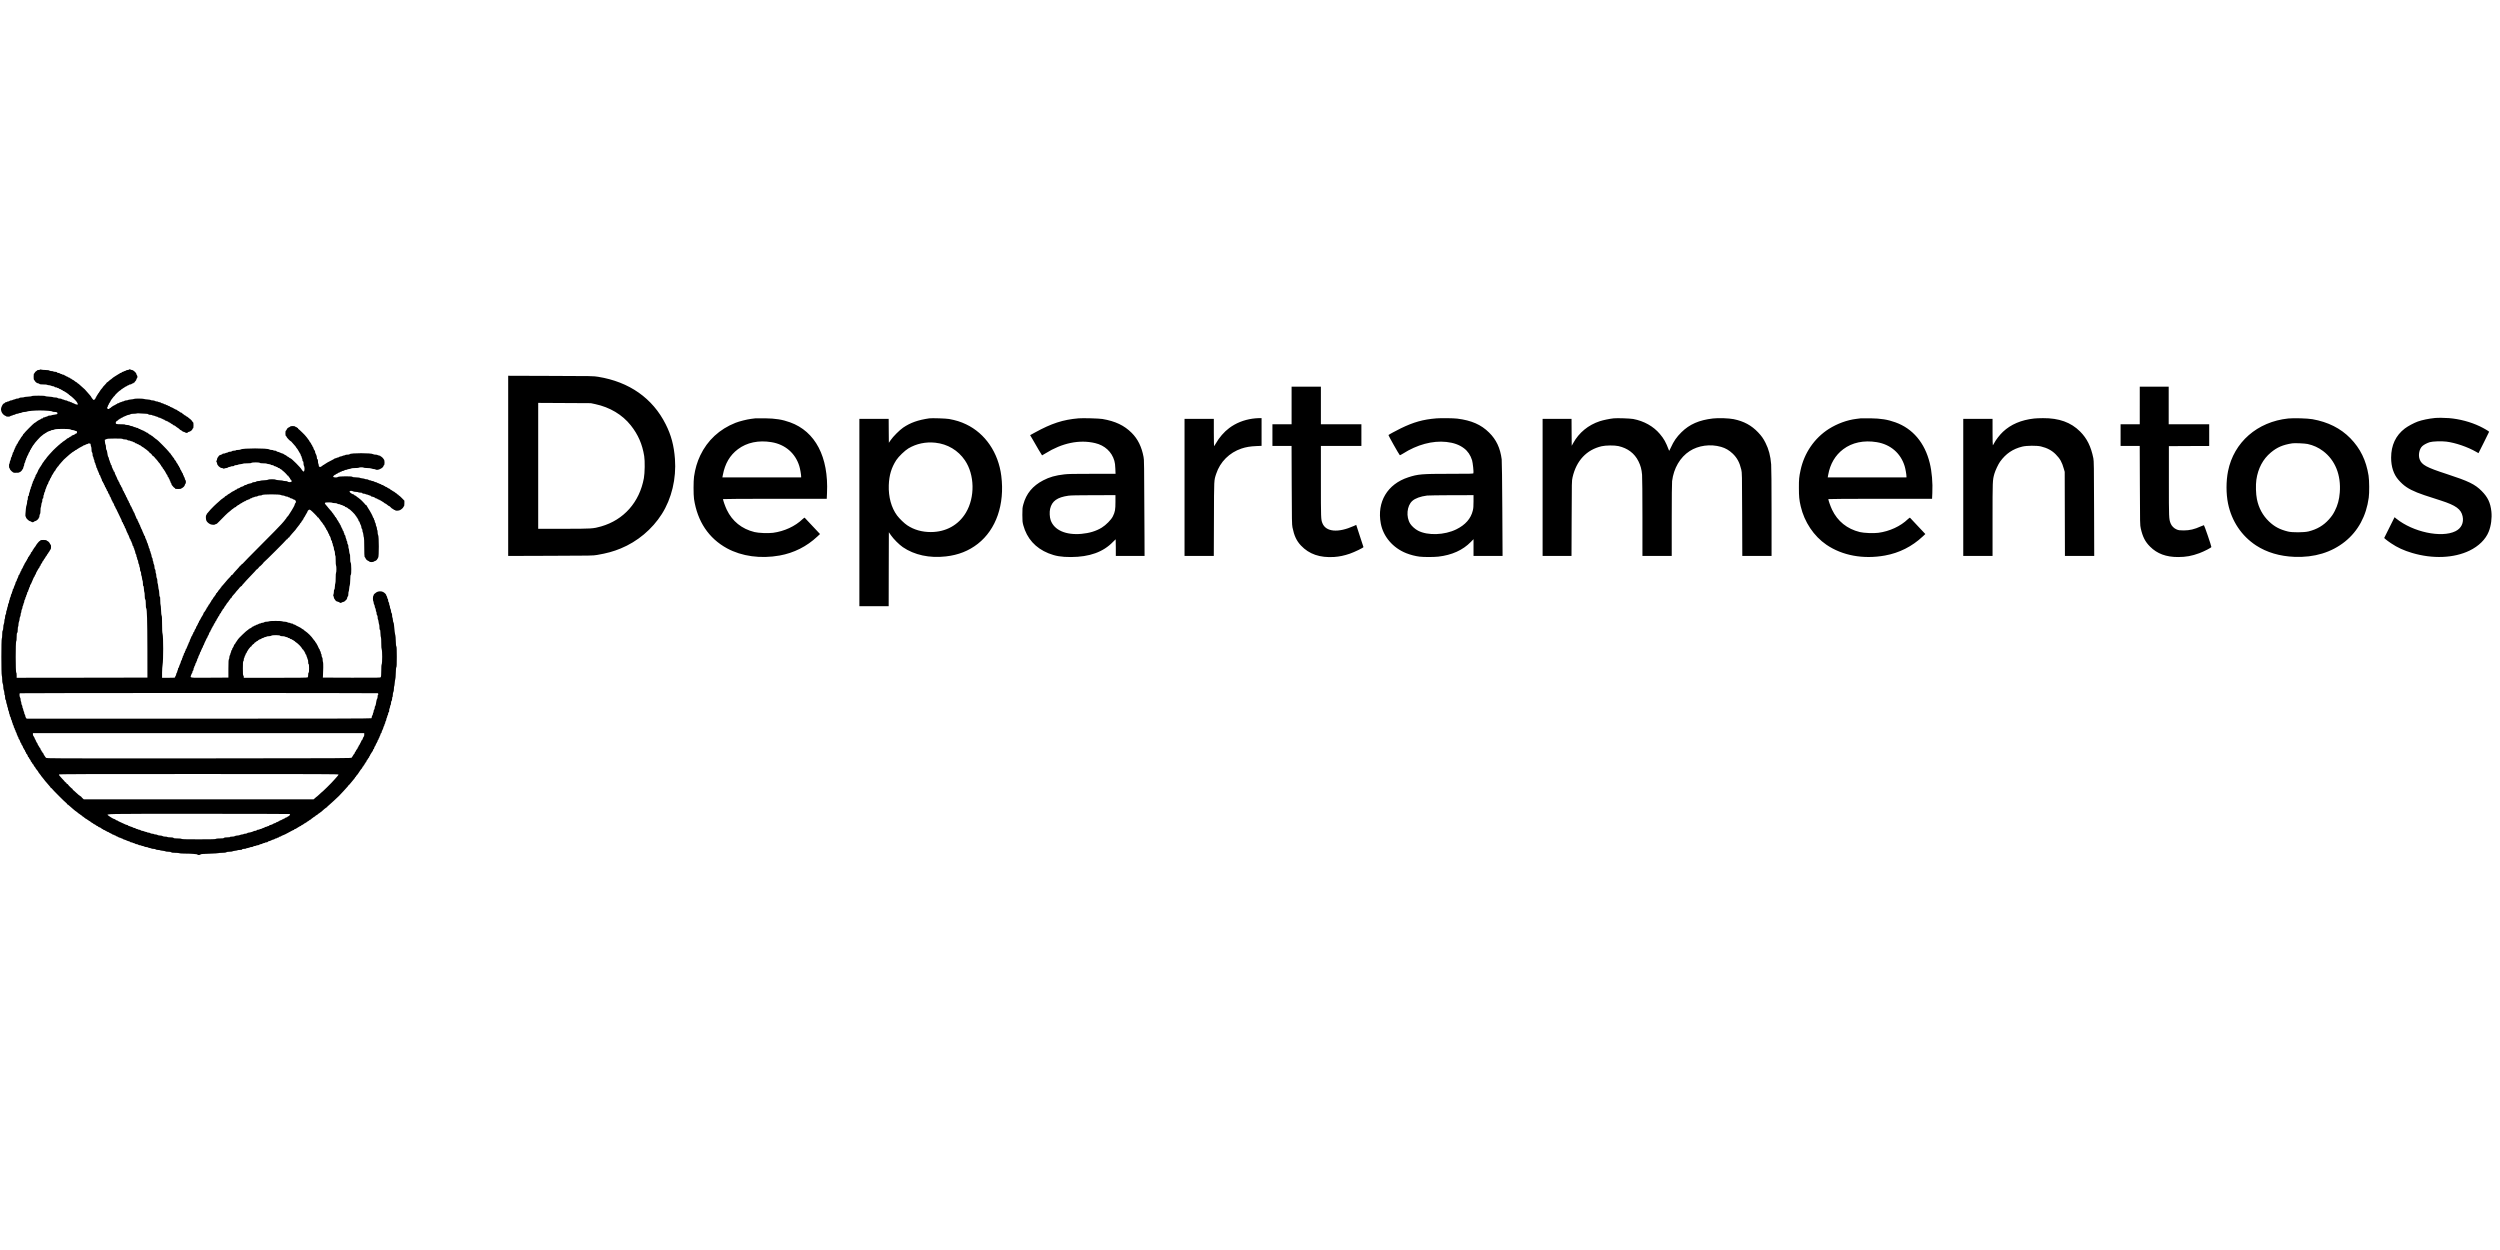 <svg version="1.0" xmlns="http://www.w3.org/2000/svg" width="150" height="75" viewBox="0 0 6912 3456"><path d="M357.2 1021.6c-.7.8-2.8 1.4-4.6 1.4-1.9 0-3.9.7-4.6 1.5-.7.8-2.3 1.5-3.6 1.5-1.3 0-2.4.4-2.4 1 0 .5-1.1 1-2.4 1-1.3 0-2.6.7-3 1.5-.3.8-1.4 1.5-2.5 1.5s-2.1.3-2.3.7c-.1.5-2.1 1.7-4.3 2.8-2.2 1.1-6.3 3.7-9.2 5.7-2.9 2.1-5.5 3.8-5.8 3.8-.3 0-1.6 1.1-2.9 2.5-1.3 1.4-2.6 2.5-3 2.5-.8 0-2.4 1.3-6.6 5.2-1.5 1.6-3.3 2.8-3.9 2.8-.6 0-1.1.4-1.1 1 0 .5-2.5 3.4-5.5 6.5-3 3-5.5 5.8-5.5 6.3s-1.5 2.5-3.4 4.4c-1.8 1.9-3.7 4.4-4 5.6-.4 1.2-1.2 2.2-1.7 2.2s-.9.7-.9 1.5-.3 1.5-.8 1.5c-.4 0-1.6 1.7-2.7 3.7-1.1 2.1-2.6 4.4-3.2 5.1-.7.7-1.3 2-1.3 2.8 0 .8-.4 1.4-1 1.4-.5 0-1 .9-1 2s-1.2 2.7-2.6 3.6c-2.5 1.7-2.6 1.6-4.7-.7-2.4-2.7-4.3-5.5-5.4-7.9-.4-.8-1.6-2.4-2.8-3.5-1.2-1.1-4.3-4.7-6.9-7.9-5.1-6.3-8.7-9.9-15.6-15.6-2.3-1.9-5.4-4.7-7-6.3-1.6-1.5-3.3-2.7-3.8-2.7s-1.2-.7-1.6-1.5c-.3-.8-1.1-1.5-1.8-1.5s-2.5-1-3.9-2.3c-3.2-2.8-5.9-4.6-8.1-5.3-1-.4-1.8-1-1.8-1.4 0-.4-1.1-1.1-2.5-1.4-1.4-.4-2.5-1.1-2.5-1.6 0-.6-.8-1-1.9-1-1 0-2.4-.7-3.1-1.5-.7-.8-2.1-1.5-3.1-1.5-1.1 0-1.9-.5-1.9-1 0-.6-.9-1-2-1s-2.3-.7-2.6-1.5c-.4-.8-1.9-1.5-3.4-1.5-1.6 0-3.2-.5-3.5-1-.3-.6-1.5-1-2.5-1s-2.5-.7-3.4-1.5c-.8-.8-2.9-1.5-4.6-1.5-1.8 0-3.3-.6-3.6-1.5-.4-1-2-1.5-4.9-1.5-2.4 0-4.7-.5-5-1-.3-.6-2.5-1-4.9-1-2.3 0-5.1-.7-6.2-1.5-1.3-1-4.5-1.4-10.6-1.5-4.8 0-9.9-.5-11.4-1-1.9-.8-3-.8-3.8 0-.5.5-2.5 1-4.3 1-1.8 0-3.3.3-3.3.7 0 .5-1.4 1.6-3 2.5-1.7.9-3.5 2.9-4 4.3s-1.4 2.5-2 2.5c-.6 0-1 3.4-1 8.5 0 4.7.3 8.5.8 8.5.4 0 1.5 1.5 2.5 3.2 1.8 3.5 6.6 6.8 9.7 6.8.9 0 2.3.7 3 1.5 1 1.1 3.6 1.5 11.1 1.5 5.4 0 10.1.4 10.4 1 .3.5 2.3 1 4.3 1s5 .7 6.6 1.5c1.5.8 4.1 1.5 5.7 1.5 1.7 0 3.2.6 3.5 1.5.4.9 1.9 1.5 4 1.5 1.9 0 3.4.4 3.4 1 0 .5 1.1 1 2.5 1s2.8.7 3.1 1.5c.4.8 1.7 1.5 3 1.5s2.4.4 2.4 1c0 .5 1.1 1.2 2.5 1.6 1.4.3 2.5 1 2.5 1.5s.6.9 1.4.9c.8 0 2.1.6 2.8 1.3.7.6 3 2.1 5.1 3.2 2 1.1 3.7 2.3 3.7 2.7 0 .5.7.8 1.5.8s1.5.7 1.5 1.5.7 1.5 1.5 1.5 1.5.4 1.5.9.8 1.2 1.8 1.5c1.7.6 11.8 9.9 15.8 14.8 3 3.5 5.4 8.7 4.3 9.3-1.1.8-8.6-1.3-9.4-2.5-.3-.6-1.5-1-2.5-1s-2.5-.7-3.4-1.5c-.8-.8-2.4-1.5-3.5-1.5s-2.3-.5-2.6-1c-.3-.6-1.7-1-3-1s-3-.7-3.9-1.5c-.8-.8-2.8-1.5-4.5-1.5-1.6 0-3.2-.4-3.5-.9-.4-.5-2.4-1.2-4.6-1.6-2.2-.4-4-1.1-4-1.6s-2-.9-4.4-.9c-2.6 0-5.1-.6-6-1.5-.9-1-3.4-1.5-7-1.5-3 0-5.7-.4-6-.9-.3-.4-5.1-1.1-10.7-1.4-5.6-.3-10.6-1-11.2-1.6-.7-.7-7.2-1.1-18.2-1.1s-17.5.4-18.2 1.1c-.6.6-5.6 1.3-11.2 1.6-5.6.3-10.4 1-10.7 1.4-.3.5-3 .9-6 .9-3.6 0-6.1.5-7 1.5-.9.8-3.3 1.5-5.4 1.5-2.1 0-4.1.4-4.4.9-.4.5-2.4 1.2-4.6 1.6-2.2.4-4.2 1.1-4.6 1.6-.3.5-1.9.9-3.5.9-1.7 0-3.7.7-4.5 1.5-.9.8-2.6 1.5-3.9 1.5-1.3 0-2.7.4-3 1-.3.5-1.7 1-3 1-1.2 0-2.5.7-2.9 1.5-.3.8-1.1 1.5-1.8 1.5-2.6.1-6.1 5.2-8.5 12.7-1.7 5.1.6 12.9 5.1 17.5 2.1 2.1 4.9 4.1 6.2 4.4 1.3.3 2.4 1 2.4 1.5s2.5.9 5.5.9 5.5-.4 5.5-1c0-.5 1.6-1.2 3.5-1.6 1.9-.3 3.8-1 4.1-1.5.3-.5 1.6-.9 3-.9s3.2-.7 4-1.5c.9-.8 3.1-1.5 4.9-1.5 1.9 0 3.7-.5 4-1 .3-.6 2.1-1 3.9-1 1.8 0 4.1-.7 5.2-1.5 1.1-.8 4.2-1.4 7.5-1.5 3 0 6.1-.6 6.7-1.2 1.3-1.3 23-3 35.7-2.9 15.6.1 33.8 1.6 34.3 2.8.2.9 2.4 1.3 6.2 1.3 6.1 0 8.5 1.4 7.8 4.7-.2 1.4-1.9 2-8 2.8-4.2.5-8 1.3-8.4 1.7-.4.5-2.6.8-4.9.8-2.6 0-4.8.6-5.5 1.5-.7.8-2.3 1.5-3.6 1.5-1.2 0-2.6.4-2.9 1-.3.5-1.9 1-3.6 1-1.9 0-2.9.5-2.9 1.5 0 .9-.9 1.5-2.5 1.5-1.4 0-2.5.4-2.5.8 0 .5-2.1 1.8-4.7 2.9-2.7 1.2-5.7 2.9-6.9 4-2.3 2-5.1 4-7.4 5-2.2 1-28 26.9-28 28.1 0 .5-.7 1.2-1.5 1.6-.8.3-1.5 1.1-1.5 1.8s-1 2.5-2.2 3.9c-2.5 2.7-4.4 5.6-5.5 7.9-.4.8-1 1.7-1.3 2-1 .7-5.9 9.1-6.6 11.2-.4 1-1 1.8-1.5 1.8s-.9.9-.9 2-.7 2.3-1.5 2.6c-.8.4-1.5 1.7-1.5 3s-.4 2.4-1 2.4c-.5 0-1 .8-1 1.8s-.7 2.7-1.5 3.8c-.8 1-1.5 2.9-1.5 4.2 0 1.2-.7 2.5-1.5 2.8-.8.4-1.5 1.9-1.5 3.4 0 1.6-.5 3.2-1 3.5-.6.3-1 1.7-1 2.9 0 1.3-.7 2.9-1.5 3.6-.8.7-1.5 2.7-1.5 4.4 0 1.7-.7 4-1.5 5-.8 1.1-1.5 3.5-1.5 5.3 0 1.8-.4 3.3-1 3.3s-1 2.7-1 6 .4 6 1 6 1 .9 1 2c0 1.2 2.1 4.1 4.7 6.5 3.9 3.7 5.5 4.5 8.8 4.7 6.7.3 13-.3 13.3-1.3.2-.5.9-.9 1.6-.9 1.4 0 6.6-5.5 6.6-7 0-.5.4-1 .9-1s1.2-1.8 1.6-4c.4-2.2 1.1-4.2 1.6-4.6.5-.3.9-2 .9-3.9 0-1.8.7-4 1.5-4.9.8-.8 1.5-2.6 1.5-4s.4-2.7.9-3c.5-.3 1.2-2.2 1.5-4.1.4-1.9 1.1-3.5 1.6-3.5.6 0 1-1.1 1-2.5s.4-2.5.9-2.5 1.3-1 1.6-2.3c1.1-3.6 3.5-8.6 4.5-9.2.6-.3 1-1.5 1-2.6 0-1 .4-1.9 1-1.9.5 0 1.2-1.1 1.6-2.5.3-1.4 1-2.5 1.4-2.5.4 0 1.1-1.1 1.4-2.5.4-1.4 1.1-2.5 1.6-2.5.6 0 1-.7 1-1.5s.4-1.5.8-1.5c.5 0 1.3-1 1.9-2.3 1.7-3.6 19.9-23.7 21.5-23.7.4 0 2.1-1.4 3.8-3 1.7-1.7 3.7-3 4.5-3 .8 0 1.5-.5 1.5-1 0-.6.7-1 1.5-1s1.5-.4 1.5-.8c0-1 9.4-5.2 11.5-5.2.8 0 1.5-.5 1.5-1 0-.6 1.7-1 3.8-1 2 0 4.6-.7 5.6-1.5 2.9-2.2 42.8-2.2 45 0 .8.8 3 1.5 4.9 1.5 1.9 0 4.8.7 6.3 1.5 1.6.8 3.7 1.5 4.7 1.5 1.2 0 1.7.8 1.7 3 0 2.3-.5 3.1-2.5 3.6-1.4.3-2.5.9-2.5 1.3 0 .8-7.1 4.1-8.7 4.1-.6 0-1.3.7-1.7 1.5-.3.8-1.2 1.5-2.1 1.5-.9 0-2.8 1.1-4.3 2.5s-3.5 2.5-4.4 2.5c-1 0-1.8.4-1.8.9s-1.7 2-3.7 3.2c-2.1 1.3-3.9 2.7-4.1 3.1-.2.4-.8.8-1.3.8-.6 0-2 1-3.2 2.3-1.2 1.3-3 2.6-3.9 3-1 .3-1.8 1.1-1.8 1.7 0 .5-.4 1-1 1-.5 0-3.3 2.2-6.1 5-2.8 2.7-5.3 5-5.5 5-.5 0-14.4 14.1-14.4 14.7 0 .2-1.8 2.2-4 4.4s-4.8 5.2-5.8 6.7c-2 3.2-4.1 5.8-6.4 8.4-1 1-1.8 2.1-1.8 2.6 0 .4-1.1 1.9-2.5 3.4s-2.5 3.2-2.5 3.7-.6 1.6-1.3 2.3c-.6.7-2.1 3-3.2 5-1.1 2.1-2.3 3.8-2.6 3.8-.4 0-1 1.1-1.3 2.5-.4 1.4-1.1 2.5-1.6 2.5-.6 0-1 .6-1 1.3 0 1.8-5.8 13.5-7.1 14.2-.5.4-.9 1.7-.9 3.1 0 1.3-.4 2.4-1 2.4-.5 0-1 .9-1 1.9 0 1.1-.7 2.6-1.5 3.5-.8.8-1.5 2.4-1.5 3.5 0 1.2-.4 2.1-1 2.1-.5 0-1.3 1.8-1.6 4-.4 2.2-1 4-1.5 4s-.9 1.3-.9 2.9c0 1.6-.7 3.6-1.5 4.5-.8.8-1.5 2.8-1.5 4.5 0 1.7-.4 3.1-1 3.1-.5 0-1 1.2-1 2.7 0 1.6-.7 4.1-1.5 5.7-.8 1.5-1.5 4.4-1.5 6.2 0 2.2-.6 3.7-1.5 4-1.1.5-1.5 2.1-1.5 6 0 3-.4 5.4-1 5.4-.5 0-1 2.3-1 5.1s-.7 6.5-1.4 8.2c-.8 1.8-1.7 6.3-2 10.2-.3 3.8-.8 10.1-1.2 13.9-.4 4.4-.2 7.2.5 7.9.6.6 1.1 1.7 1.1 2.5 0 2.2 8.5 10.2 10.8 10.2 1.1 0 2.7.7 3.6 1.5.8.8 2.6 1.5 3.9 1.5 1.4 0 3-.7 3.7-1.5.7-.8 1.9-1.5 2.7-1.5 3.1 0 10.3-6 10.3-8.7 0-.7.5-1.3 1-1.3.6 0 1-1.7 1-3.8 0-2.1.7-4.7 1.5-5.8 1-1.3 1.4-4.5 1.5-10.1 0-4.5.4-8.4.9-8.7.4-.3 1.1-3.4 1.4-6.8.3-3.4 1-6.4 1.6-6.6.6-.2 1.1-2.6 1.1-5.3 0-3.5.4-5.1 1.5-5.5 1-.4 1.5-2 1.5-4.9 0-2.4.4-4.7 1-5 .6-.3 1-1.9 1-3.5s.7-3.5 1.5-4.4c.8-.8 1.5-2.7 1.5-4.3 0-1.5.7-3.7 1.5-4.7.8-1.1 1.5-3 1.5-4.3 0-1.3.5-2.3 1-2.3.6 0 1-1.1 1-2.5s.7-2.8 1.5-3.1c.8-.4 1.5-1.3 1.5-2.2 0-2.1 3.2-9.2 4.2-9.2.4 0 .8-1.1.8-2.4 0-1.3.7-2.6 1.5-3 .8-.3 1.5-1.5 1.5-2.6s.5-2 1-2c.6 0 1-.8 1-1.9 0-1 .7-2.4 1.5-3.1.8-.7 1.5-1.6 1.5-2.1 0-1.1 6.2-10.3 7.3-10.7.4-.2.7-1 .7-1.7s.4-1.5.8-1.7c.4-.2 1.8-2 3.1-4.1 1.2-2 2.7-3.7 3.2-3.7s.9-.5.9-1.1c0-.6 1.2-2.3 2.8-3.9 1.5-1.6 3.7-4.1 4.9-5.7 3.4-4.4 9.6-10.6 14.9-14.9 2.7-2.1 5.8-4.9 7-6.2 1.2-1.2 2.4-2.2 2.7-2.2.3 0 2.1-1.4 3.9-3 1.8-1.7 3.8-3 4.5-3 .7 0 1.3-.5 1.3-1 0-.6.7-1 1.5-1s1.5-.4 1.5-1c0-.5 1.1-1.2 2.5-1.6 1.4-.3 2.5-.9 2.5-1.3 0-.3 1.7-1.5 3.8-2.6 2-1.1 3.9-2.3 4.2-2.6.3-.4 2.6-1.6 5.2-2.8 2.6-1.1 5-2.5 5.3-3.1.3-.5 1.5-1 2.6-1s2.7-.7 3.5-1.5c.9-.8 2.6-1.5 4-1.5 1.3 0 2.4-.5 2.4-1.1 0-.6 1.6-.9 3.8-.7 3.5.3 3.7.5 4 4.3.2 2.2.8 4.4 1.3 4.9.5.6.9 3.9.9 7.4 0 4.3.5 6.8 1.5 7.8.9 1 1.5 3.4 1.5 6.5 0 2.7.4 4.9.9 4.9.6 0 1.3 2 1.7 4.5.3 2.5 1 4.5 1.5 4.5s.9 1.6.9 3.6c0 1.9.7 4.2 1.5 5 .8.9 1.5 2.6 1.5 3.9 0 1.3.5 2.7 1 3 .6.3 1 1.9 1 3.4 0 1.6.7 3.4 1.5 4.1.8.7 1.5 2.2 1.5 3.4 0 1.1.7 3 1.5 4 .8 1.1 1.5 2.8 1.5 3.8s.5 1.8 1 1.8c.6 0 1 1.3 1 2.9 0 1.6.6 3.1 1.5 3.5.8.3 1.5 1.2 1.5 1.9 0 1.3 1.9 5.9 4.1 9.9.5 1 .9 2.6.9 3.7 0 1 .7 2.1 1.5 2.5.8.3 1.5 1.5 1.5 2.6s.5 2 1 2c.6 0 1 .8 1 1.9 0 1 .7 2.4 1.5 3.1.8.7 1.5 2.3 1.5 3.5 0 1.3.7 2.5 1.5 2.9.8.3 1.5 1.5 1.5 2.6s.5 2 1 2c.6 0 1 1.1 1 2.4 0 1.3.7 2.6 1.5 3 .8.3 1.5 1.2 1.5 2 0 1.7 3.2 7.9 4.3 8.4.4.2.7 1.4.7 2.7 0 1.2.7 2.5 1.5 2.9.8.3 1.5 1.4 1.5 2.5s.5 2.3 1 2.6c.6.3 1 1.4 1 2.4s.7 2.4 1.5 3.1c.8.7 1.5 2.1 1.5 3.1 0 1.1.4 1.9.8 1.9.9 0 4.2 6.9 4.2 8.7 0 .6.7 1.6 1.5 2.3.8.7 1.5 2.1 1.5 3 0 1 .3 2 .8 2.2.6.3 3.1 4.9 4.6 8.8.3.8 1 2.2 1.5 3 .5.8 2.1 4.2 3.6 7.5s3.2 6.7 3.6 7.5c.5.8 1.2 2.2 1.5 3 .3.8 1 2.3 1.5 3.2.5 1 .9 2.7.9 3.8 0 1.1.7 2 1.5 2 .9 0 1.5.9 1.5 2.5 0 1.4.4 2.5.9 2.5s1.2 1.3 1.6 3c.4 1.6 1.1 3 1.6 3s.9 1.1.9 2.5.4 2.5 1 2.5c.5 0 1.3 1.2 1.6 2.7.4 1.5 1.3 3.8 2 5.2.8 1.4 1.4 3.2 1.4 3.8 0 .7.5 1.3 1 1.3.6 0 1 1.1 1 2.5s.4 2.5 1 2.5c.5 0 1.3 1.2 1.6 2.7.4 1.6 1 3.2 1.4 3.8.4.5 1 2.2 1.4 3.7.3 1.6 1.1 2.8 1.6 2.8.6 0 1 .9 1 2.1 0 1.1.7 2.7 1.5 3.5.8.9 1.5 2.4 1.5 3.4s.5 2.2 1 2.5c.6.3 1 1.9 1 3.5 0 1.5.7 3 1.5 3.4.8.3 1.5 1.6 1.5 3s.5 2.8 1 3.1c.6.3 1 1.4 1 2.3 0 .9.7 3 1.5 4.6.8 1.5 1.5 4.1 1.5 5.6s.7 3.3 1.5 4c.8.7 1.5 2.7 1.5 4.6 0 1.8.4 3.6 1 3.9.6.3 1 1.9 1 3.5s.7 3.5 1.5 4.4c.8.8 1.5 3.2 1.5 5.3 0 2.1.7 4.7 1.5 5.7.8 1.1 1.5 3.4 1.5 5.2 0 1.8.5 3.6 1 3.9.6.3 1 2.8 1 5.4 0 3.1.5 5.3 1.5 6.1 1 .8 1.5 3 1.5 6.1 0 2.6.4 5 .9 5.4.5.3 1.3 3.4 1.6 7 .4 3.6 1.1 6.8 1.6 7.1.5.3.9 3.6.9 7.4 0 4.5.4 7 1.2 7.2.8.3 1.4 3.3 1.6 8.4.2 4.3.8 8.3 1.3 8.9.5.5.9 4.7.9 9.5.1 5.9.5 9.1 1.5 10.4 1.1 1.5 1.5 4.8 1.5 12.6 0 6.8.4 11 1.2 11.8 2.1 2.1 3 32.7 3.2 112.7l.1 79-180.7.3-180.8.2v-6.9c0-4.7-.4-7.1-1.2-7.3-1.9-.7-1.9-85.1-.1-86.9.9-.9 1.3-4.7 1.3-11.5 0-7.8.4-10.6 1.5-11.8 1.1-1 1.5-3.6 1.5-9 0-4.1.5-7.8 1-8.1.6-.3 1-3 1-5.8 0-2.9.7-6.5 1.5-8.1.8-1.5 1.5-4.7 1.5-7s.7-5.1 1.5-6.2c.8-1 1.5-3.8 1.5-6.1s.5-4.5 1-4.8c.6-.3 1-2.3 1-4.4 0-2 .7-4.6 1.5-5.7.8-1 1.5-3.3 1.5-5.1 0-1.7.4-3.4.9-3.7.5-.4 1.2-2.4 1.6-4.6.4-2.2 1.1-4.2 1.6-4.6.5-.3.9-2 .9-3.8 0-1.9.7-3.9 1.5-4.6.8-.7 1.5-2.5 1.5-4.1 0-1.6.5-2.9 1-2.9.6 0 1-1 1-2.3 0-1.3.7-3.2 1.5-4.3.8-1 1.5-3.2 1.5-4.7s.7-3 1.5-3.3c.9-.4 1.5-1.9 1.5-3.5s.5-2.9 1-2.9c.6 0 1-1.1 1-2.4 0-1.4.7-3.1 1.5-4 .8-.8 1.5-2.6 1.5-4s.4-2.6.8-2.6c.5 0 1.6-1.9 2.6-4.3.9-2.3 2.3-5.6 3.1-7.2.7-1.7 2.1-4.9 3.1-7.3 1-2.3 2.1-4.2 2.6-4.2.4 0 .8-.8.8-1.9 0-1 .7-2.4 1.5-3.1.8-.7 1.5-2 1.6-2.9 0-.9.9-3 1.9-4.6 1-1.7 2.9-4.9 4.1-7.3 1.3-2.3 2.6-4.2 3.1-4.2.4 0 .8-.9.8-2s.7-2.3 1.5-2.6c.8-.4 1.5-1.5 1.5-2.6 0-1 1.1-3.1 2.5-4.6 1.4-1.5 2.5-3.5 2.5-4.4 0-1 .4-1.8 1-1.8.5 0 1.6-1.6 2.5-3.5.9-1.9 2.3-3.9 3.1-4.6.8-.6 1.4-1.7 1.4-2.3 0-.6 1.1-2.3 2.4-3.7 1.3-1.4 2.7-3.5 3-4.7.4-1.2 1.2-2.2 1.7-2.2s.9-.7.9-1.5.4-1.5.8-1.5c.5 0 1.9-2 3.1-4.5 1.2-2.4 2.6-4.7 3.2-5 .5-.4.9-3.2.9-6.5 0-4.2-.4-5.9-1.5-6.4-.8-.3-1.5-1.3-1.5-2.1 0-1.8-5.2-7.5-6.8-7.5-.5 0-1.5-.7-2.2-1.5-.9-1.1-3.3-1.5-9.2-1.5-6.1 0-8 .3-8.4 1.5-.4.8-1.1 1.5-1.8 1.5-.6 0-2.2 1.4-3.6 3.2-1.4 1.7-3.1 3.7-3.7 4.4-.7.7-1.3 1.5-1.3 1.8 0 .8-6.4 10.1-7.2 10.4-.5.2-.8 1-.8 1.7s-.7 1.5-1.5 1.9c-.8.3-1.5 1.5-1.5 2.6s-.4 2-1 2c-.5 0-1 .7-1 1.5s-.7 1.5-1.5 1.5c-.9 0-1.5.9-1.5 2.5 0 1.4-.3 2.5-.8 2.5-.4 0-1.6 1.7-2.7 3.7-1.1 2.1-2.5 4.2-3.2 4.6-.7.4-1.3 1.7-1.3 2.7 0 1.1-.4 2-1 2-.5 0-1 .6-1 1.4 0 .8-.6 2.1-1.3 2.8-.6.7-2.1 3.1-3.2 5.3-1.1 2.2-2.3 4.1-2.7 4.3-.5.2-.8 1.2-.8 2.3 0 1.1-.7 2.2-1.5 2.5-.8.4-1.5 1.7-1.5 3s-.4 2.4-.9 2.4-1.2 1.1-1.5 2.5c-.4 1.4-1.1 2.5-1.6 2.5-.6 0-1 1.1-1 2.5s-.7 2.8-1.5 3.1c-.8.4-1.5 1.7-1.5 3s-.4 2.4-1 2.4c-.5 0-1 .9-1 2s-.7 2.3-1.5 2.6c-.8.4-1.5 1.4-1.5 2.4s-.8 3.3-1.7 5.2c-3 6-3.3 6.8-3.3 8.2 0 .7-.7 1.9-1.5 2.6-.8.7-1.5 2.1-1.5 3.1 0 1.1-.4 2.7-.9 3.7-2.3 4.8-4 9-4.5 11.4-.4 1.6-1.1 2.8-1.6 2.8-.6 0-1 1.3-1 2.9 0 1.7-.5 3.3-1 3.6-.6.3-1 1.7-1 3s-.7 3-1.5 3.9c-.8.8-1.5 2.7-1.5 4.3 0 1.5-.7 3.7-1.5 4.7-.8 1.1-1.5 3.2-1.5 4.7s-.5 3.1-1 3.4c-.6.3-1 2.1-1 4 0 1.8-.7 4-1.5 4.9-.8.8-1.5 3-1.5 5 0 1.9-.4 3.7-.9 4-.4.3-1.1 2.8-1.5 5.5-.4 2.8-1.1 5.3-1.6 5.6-.6.3-1 2.6-1 5 0 2.5-.6 5-1.5 5.9-.9.9-1.5 3.3-1.5 6.5 0 2.7-.4 5.3-1 5.6-.5.3-1 3-1 5.8 0 2.9-.7 6.5-1.5 8.1-.9 1.6-1.5 5.6-1.5 9.5-.1 4.2-.6 7.3-1.5 8.5-1.1 1.4-1.5 4.7-1.5 11.6 0 5.7-.4 10-1.1 10.7-1.6 1.6-1.6 99.1 0 102.1.6 1.1 1.1 6 1.1 10.9 0 5.8.5 9.8 1.5 11.7.9 1.6 1.5 5.5 1.5 9.1 0 3.6.6 7.5 1.5 9.1.8 1.6 1.5 5.3 1.5 8.1 0 2.9.5 5.3 1 5.3.6 0 1 2.6 1 5.9 0 4 .5 6.3 1.5 7.1.8.7 1.5 2.9 1.5 5s.7 5.1 1.5 6.6c.8 1.6 1.5 4.4 1.5 6.1 0 1.8.5 3.3 1 3.3.6 0 1 1.7 1 3.7 0 2.1.7 4.7 1.5 5.7.8 1.1 1.5 3.4 1.5 5.2 0 1.8.5 3.6 1 3.9.6.3 1 1.9 1 3.4 0 1.6.7 3.4 1.5 4.1.8.7 1.5 2.6 1.5 4.2s.7 3.6 1.5 4.4c.8.9 1.5 2.9 1.5 4.5s.5 2.9 1 2.9c.6 0 1 1.3 1 2.9 0 1.6.7 3.4 1.5 4.1.8.7 1.5 2.5 1.5 4.1 0 1.6.4 2.9 1 2.9.5 0 1.2 1.6 1.6 3.5.3 1.9 1 3.5 1.5 3.5s.9 1.1.9 2.4c0 1.3.7 2.9 1.5 3.6.8.7 1.5 2.3 1.5 3.6 0 1.2.5 2.6 1 2.9.6.3 1 1.4 1 2.4s.7 2.4 1.5 3.1c.8.7 1.5 2.3 1.5 3.6 0 1.3.4 2.4.8 2.4.9 0 4.2 6.9 4.2 8.7 0 .6.7 1.6 1.5 2.3.8.7 1.5 2.1 1.5 3 0 1 .3 2 .8 2.2 1 .4 4.2 6.7 4.2 8.4 0 .8.4 1.4 1 1.4.5 0 1.2 1.1 1.6 2.5.3 1.4 1 2.5 1.5 2.5s.9.8.9 1.9c0 1 .7 2.4 1.5 3.1.8.7 1.5 2.1 1.5 3.1 0 1.1.4 1.9.9 1.9 1.1 0 4.1 5.6 4.1 7.5 0 .7.7 1.5 1.5 1.9.8.3 1.5 1.2 1.5 2s1.1 2.7 2.5 4.2 2.5 3.5 2.5 4.5c0 1.1.4 1.9 1 1.9.5 0 1.7 1.6 2.6 3.6.9 2 2.3 3.8 3.1 4.1.7.3 1.3 1.3 1.3 2.2 0 .9 1.2 2.7 2.5 4 1.4 1.3 2.5 2.8 2.5 3.5 0 .6 1.8 3.1 4 5.6 2.2 2.5 4 5 4 5.7 0 .6 1.6 2.8 3.5 4.9 1.9 2 3.5 4.1 3.5 4.5 0 .5.8 1.7 1.8 2.7.9 1 3.7 4.5 6.2 7.7 2.4 3.3 5.5 7.2 7 8.6 1.4 1.5 4.1 4.6 5.9 6.9 1.9 2.3 4.1 4.8 4.8 5.6.7.7 1.3 1.7 1.3 2.3 0 .6.7 1.1 1.5 1.1s1.5.4 1.5 1c0 1.2 39.7 41 41 41 .5 0 1 .7 1 1.5s.5 1.5 1.1 1.5c.6 0 1.6.6 2.3 1.2.7.7 3.3 2.9 5.6 4.8 2.4 1.9 5.9 5 7.9 6.9 1.9 1.8 4.6 4 6 5 3.1 1.9 5.8 4 8.3 6.3 1 1 2.1 1.8 2.6 1.8.4 0 1.9 1.1 3.4 2.5s3.2 2.5 3.8 2.5c.5 0 1 .5 1 1 0 .6 1.1 1.5 2.5 2s2.5 1.4 2.5 2c0 .5.7 1 1.5 1s1.5.4 1.5 1c0 .5.5 1 1 1 .6 0 3.5 1.8 6.5 4s5.9 4 6.5 4c.5 0 1 .4 1 1 0 .5 1.7 1.7 3.8 2.6 2 1 4.1 2.4 4.5 3.1.4.7 1.5 1.3 2.3 1.3.8 0 2.7 1.1 4.2 2.5s3.4 2.5 4.3 2.5c.9 0 1.9.7 2.3 1.5.3.8 1.2 1.5 2 1.5 1.8 0 7.6 3.2 7.6 4.2 0 .5.6.8 1.4.8.7 0 1.9.7 2.6 1.5.7.8 2.1 1.5 3.1 1.5 1.1 0 1.9.4 1.9 1 0 .5.9 1 2 1s2.3.7 2.6 1.5c.4.8 1.7 1.5 3 1.5s2.4.4 2.4.8c0 .5 2.5 1.9 5.5 3.2 3 1.3 5.5 2.7 5.5 3.2 0 .4 1.1.8 2.5.8s2.5.4 2.5 1c0 .5.8 1 1.9 1 1 0 2.4.7 3.1 1.5.7.8 2 1.5 3 1.5s2.3.7 3 1.5c.7.8 2.3 1.5 3.6 1.5 1.2 0 2.6.4 2.9 1 .3.5 1.5 1 2.5 1s2.5.7 3.4 1.5c.8.8 2.1 1.5 2.9 1.5.9 0 2.8.6 4.4 1.4 4.3 2.1 7.5 3.4 10.6 4 1.5.4 2.7 1.1 2.7 1.6 0 .6 1.3 1 2.9 1 1.7 0 3.2.4 3.5.9.3.5 2.2 1.2 4.1 1.5 1.9.4 3.5 1.1 3.5 1.6 0 .6 1.5 1 3.4 1 1.8 0 3.9.7 4.6 1.5.7.8 2.7 1.5 4.6 1.5 1.8 0 3.6.4 3.9 1 .3.5 1.9 1 3.4 1s3.6.7 4.7 1.5c1 .8 3.6 1.5 5.6 1.5 2 0 3.9.4 4.3.9.3.6 2.6 1.3 5 1.7 2.5.3 4.8 1 5.1 1.5.3.5 2.7.9 5.4.9 3 0 5.4.6 6.4 1.5.9.9 3.3 1.5 6.5 1.5 2.7 0 5.2.4 5.5.9.3.4 3.5 1.1 7.2 1.4 3.6.2 7.1 1 7.7 1.6.6.6 4.1 1.1 7.8 1.1 4.7 0 7.2.5 8.3 1.5 1.1 1.1 3.9 1.5 11.5 1.5 5.6 0 10.3.4 10.6 1 .4.6 6.2 1 13.8 1.1 19.5.1 36 1.3 36.5 2.7.5 1.7 7.3 1.5 8.6-.3.9-1.2 5.6-1.6 24.9-2.1 13.1-.4 24-1.1 24.3-1.6.3-.4 4.9-.8 10.2-.8 6.9-.1 10.3-.5 11.6-1.5 1.3-1 4.4-1.5 9.1-1.5 3.9 0 7.6-.5 8.2-1.1.6-.6 3.8-1.3 7.2-1.6 3.4-.3 6.4-1 6.7-1.4.3-.5 3.1-.9 6.4-.9 4.2 0 5.9-.4 6.4-1.5.4-1.1 2-1.5 5.6-1.5 2.7 0 5-.4 5-.9s2.2-1.1 5-1.5c2.7-.4 5.2-1.1 5.5-1.6.3-.6 2.3-1 4.4-1 2.2 0 4.4-.6 5.1-1.5.7-.8 2.7-1.5 4.6-1.5 1.8 0 3.6-.5 3.9-1 .3-.6 2.1-1 3.9-1 1.9 0 3.9-.7 4.6-1.5.7-.8 2.4-1.5 3.9-1.5 1.4 0 3.5-.7 4.5-1.5 1.1-.8 3-1.5 4.2-1.5 1.3 0 2.6-.5 2.9-1 .3-.6 2.1-1 4-1 2 0 3.5-.6 3.9-1.5.3-.8 1.4-1.5 2.4-1.5 1.7 0 6-1.7 10.4-4.1 1-.5 2.5-.9 3.4-.9.8 0 2.2-.7 3-1.5.9-.8 2.6-1.5 4-1.5 1.3 0 2.4-.5 2.4-1 0-.6 1.1-1 2.4-1 1.3 0 2.6-.7 3-1.5.3-.8 1.7-1.5 3.1-1.5 1.4 0 2.5-.4 2.5-.9 0-.4 2.1-1.6 4.8-2.5 2.6-1 5.4-2.1 6.2-2.6.8-.5 4.4-2.4 8-4.2 3.6-1.8 8.2-4.3 10.2-5.5 2.1-1.3 4.4-2.3 5.2-2.3.8 0 1.6-.7 2-1.5.3-.8 1.4-1.5 2.5-1.5s2.3-.4 2.6-1c.3-.5 2.3-1.7 4.3-2.7 2-.9 4.3-2.3 5-3 .7-.7 2-1.3 2.8-1.3.8 0 1.4-.4 1.4-1 0-.5 1.1-1.2 2.5-1.6 1.4-.3 2.5-1 2.5-1.5s.7-.9 1.5-.9 1.5-.4 1.5-1c0-.5 1.1-1.2 2.5-1.6 1.4-.3 2.5-1 2.5-1.5s.7-.9 1.5-.9 1.5-.4 1.5-.9.9-1.3 2-1.6c1.1-.4 3.2-1.7 4.7-3.1 1.4-1.3 3.2-2.4 3.9-2.4.8 0 1.4-.4 1.4-.9s1.7-2 3.8-3.2c2-1.3 3.9-2.7 4-3.1.2-.4 1-.8 1.7-.8s1.5-.6 1.8-1.3c.3-.8 2.1-2.2 4.1-3.1 2-.9 3.6-2.1 3.6-2.6 0-.6.5-1 1-1 .6 0 2.3-1.1 3.8-2.5s3-2.5 3.4-2.5c.5 0 2.6-1.8 4.8-4 2.2-2.2 4.2-4 4.5-4 .3 0 1.8-1.1 3.3-2.5 1.5-1.4 3.2-2.5 3.9-2.5.7 0 1.3-.7 1.3-1.5s.4-1.5.9-1.5c.4 0 3.3-2.4 6.3-5.3 3-2.8 8.1-7.5 11.3-10.2 7.4-6.4 19.6-18.5 26-26 2.7-3.1 6.8-7.7 9.2-10.2 2.4-2.4 4.3-4.8 4.3-5.3 0-.6.4-1 .9-1 .6 0 3.1-2.8 5.8-6.2 2.6-3.5 6.2-7.8 8-9.7 1.8-1.8 3.5-4.2 3.8-5.2.4-1.1 1.1-1.9 1.6-1.9s.9-.5.9-1.1c0-.7 1.1-2.2 2.5-3.5 1.4-1.3 2.5-2.6 2.5-2.9 0-.3 1.8-3 4-6s4-5.7 4-6c0-.3 1.1-1.6 2.5-2.9 1.4-1.3 2.5-3.1 2.5-4 0-.9.7-1.9 1.5-2.2.8-.4 1.5-1.2 1.5-2s.4-1.4 1-1.4c.5 0 1.2-1.1 1.6-2.5.3-1.4 1-2.5 1.5-2.5s.9-.6.9-1.4c0-.8.7-1.6 1.5-2 .8-.3 1.5-1.5 1.5-2.6s.3-2 .8-2c.4 0 1.6-1.7 2.7-3.8 1.1-2 2.5-4.1 3.2-4.5.7-.4 1.3-1.7 1.3-2.7 0-1.1.5-2 1-2 .6 0 1-.6 1-1.4 0-.8.6-2.1 1.3-2.8.6-.7 2.1-3 3.2-5.1 1.1-2 2.3-3.7 2.7-3.7.5 0 .8-1.1.8-2.4 0-1.3.7-2.6 1.5-3 .8-.3 1.5-1.1 1.5-1.7 0-1.9 3.3-8.9 4.2-8.9.4 0 .8-1.1.8-2.4 0-1.3.7-2.6 1.5-3 .8-.3 1.5-1.5 1.5-2.6s.5-2 1-2c.6 0 1-1.1 1-2.5s.7-2.8 1.5-3.1c.8-.4 1.5-1.7 1.5-3s.5-2.4 1-2.4c.6 0 1-.8 1-1.8s.7-2.7 1.5-3.8c.8-1 1.5-2.9 1.5-4.2 0-1.2.7-2.5 1.5-2.8.8-.4 1.5-1.5 1.5-2.5 0-1.9.2-2.6 3.3-8.7.9-1.9 1.7-4.1 1.7-5 0-.9.7-2.6 1.5-3.6.8-1.1 1.5-3 1.5-4.3 0-1.3.5-2.3 1-2.3.6 0 1-1.3 1-2.9 0-1.6.7-3.6 1.5-4.5.8-.8 1.5-2.8 1.5-4.5 0-1.6.4-3.2.9-3.5.5-.4 1.2-2.4 1.6-4.6.4-2.2 1.1-4 1.6-4s.9-1.6.9-3.5c0-2.2.6-3.8 1.5-4.1 1.1-.4 1.5-2.1 1.5-5.5 0-2.7.4-4.9.9-4.9.4 0 1.1-2.1 1.4-4.7.3-2.6 1-4.9 1.6-5.1.6-.2 1.1-2.5 1.1-5.2 0-3 .5-5.2 1.5-6 1-.8 1.5-3 1.5-6.1 0-2.7.5-4.9 1-4.9.6 0 1-2.6 1-5.8 0-3.6.6-6.6 1.5-7.8.9-1.2 1.4-4.3 1.5-8.6 0-3.7.4-6.9.8-7.2.5-.3 1.2-4.7 1.5-9.7.4-5.1 1.1-9.7 1.6-10.3.5-.6 1.1-7.9 1.3-16.3.2-10.4.7-15.6 1.6-16.5.9-.9 1.2-8.1 1.2-28.8 0-20.7-.3-27.9-1.2-28.8-.9-.9-1.4-5.7-1.6-15-.2-7.5-.7-14.6-1.2-15.7-1-2.1-2.7-15.6-3.7-28-.2-3.8-1-7.3-1.6-7.7-.6-.3-1.3-3.4-1.5-6.7-.2-3.4-.8-6.4-1.3-6.7-.5-.3-.9-2.9-.9-5.8 0-3.5-.5-5.8-1.5-6.6-.9-.7-1.5-3-1.5-5.4 0-2.2-.7-5-1.5-6-.8-1.1-1.5-3.7-1.5-5.8 0-2.1-.4-3.8-1-3.8-.5 0-1-1.7-1-3.9s-.6-4.4-1.5-5.1c-.9-.7-1.5-2.9-1.5-5.1 0-2.2-.4-3.9-1-3.9-.5 0-1.3-1.8-1.6-4-.4-2.2-1-4-1.5-4s-.9-.9-.9-2c0-2.3-4.3-6.8-8.9-9.3-5-2.6-13.2-2.3-18.2.8-5 3.2-7.9 6.1-7.9 7.9 0 .8-.4 1.8-1 2.1-.5.3-1 3.7-1 7.5s.5 7.2 1 7.5c.6.3 1 2.1 1 3.9 0 1.8.7 4.1 1.5 5.2.8 1 1.5 3.2 1.5 4.9 0 1.6.7 3.9 1.5 4.9.8 1.1 1.5 3.7 1.5 5.8 0 2.1.5 3.8 1 3.8.6 0 1 2 1 4.4 0 2.6.6 4.8 1.5 5.6 1 .8 1.5 3 1.5 6.1 0 2.6.4 5 .9 5.4.5.3 1.2 3.1 1.6 6.3.3 3.1 1 6.5 1.5 7.4.6 1 1 4.7 1 8.2 0 4.3.4 6.6 1.3 6.8.8.3 1.3 3.6 1.5 10.6.2 5.6.8 10.2 1.3 10.2s.9 6.9.9 15.6c0 10.6.4 16.2 1.2 17.7 1.8 3.1 1.8 38.3 0 41.4-.8 1.5-1.2 7.2-1.2 18-.1 11.6-.4 16.3-1.4 17.6-1.3 1.6-6 1.7-80.7 1.5l-79.4-.3.3-4c1-12.5 1.2-37.9.2-38.9-.5-.5-1-3.4-1-6.4 0-3.4-.5-5.9-1.5-6.8-.8-.9-1.5-3.3-1.5-5.5 0-2.1-.4-3.9-1-3.9-.5 0-1-1.3-1-2.9 0-1.6-.7-3.6-1.5-4.5-.8-.8-1.5-2.4-1.5-3.5 0-1.2-.4-2.1-.8-2.1-.5 0-1.6-1.9-2.6-4.3-.9-2.3-2.1-4.9-2.6-5.7-.5-.8-1.7-2.9-2.6-4.7-.9-1.8-2.2-3.7-3-4.4-.8-.6-1.4-1.8-1.4-2.5 0-.8-.4-1.4-.9-1.4-.4 0-2-1.7-3.3-3.8-5.7-8.6-15.4-18.3-24-24-2.1-1.3-3.8-2.9-3.8-3.3 0-.5-.6-.9-1.4-.9-.7 0-1.9-.6-2.5-1.4-.7-.8-2.6-2.1-4.4-3-1.8-.9-3.9-2-4.7-2.5-.8-.5-3.3-1.7-5.5-2.7-2.2-1.1-4.1-2.2-4.3-2.7-.2-.4-1.4-.7-2.7-.7-1.2 0-2.5-.7-2.9-1.5-.3-.9-1.9-1.5-4.1-1.5-1.9 0-3.5-.5-3.5-1 0-.6-1.5-1-3.3-1-1.8 0-4.2-.7-5.3-1.5-1.1-.8-4.2-1.4-7.4-1.5-3.1 0-6.1-.5-6.7-1.1-.6-.6-7.4-1-18.3-1s-17.7.4-18.3 1c-.6.6-3.5 1.1-6.5 1.1-3.4 0-5.9.5-6.8 1.5-.9.8-3.1 1.5-4.9 1.5-1.9 0-3.7.4-4 1-.3.5-1.7 1-3.1 1-1.4 0-3.2.7-4 1.5-.9.8-2.4 1.5-3.5 1.5s-2.7.7-3.5 1.5c-.9.8-2.4 1.5-3.5 1.5-1 0-1.9.4-1.9 1 0 .5-.9 1-2 1s-2.3.7-2.6 1.5c-.4.8-1.2 1.5-2 1.5s-1.4.4-1.4 1c0 .5-.9 1-2 1s-2.3.7-2.6 1.5c-.4.8-1.2 1.5-2 1.5s-1.4.4-1.4.9-.9 1.3-2 1.6c-2 .6-26 23.7-26 25 0 .3-1.8 3-4 5.9-2.2 2.9-4 5.8-4 6.5 0 .6-.7 1.4-1.5 1.7-.8.4-1.5 1.1-1.5 1.7 0 1.8-3.3 8.7-4.2 8.7-.4 0-.8 1.1-.8 2.5s-.7 2.8-1.5 3.1c-.8.4-1.5 1.9-1.5 3.4 0 1.6-.4 3.2-1 3.5-.5.3-1 1.6-1 2.9 0 1.2-.7 3.1-1.5 4.2-.8 1-1.5 3.7-1.5 6 0 2.2-.6 4.6-1.2 5.2-1 1-1.3 7.7-1.4 26v24.7l-52.2.3c-58.7.3-53.5 1.1-50.6-7.9.9-2.7 2-4.9 2.5-4.9s.9-1.4.9-3c0-1.8.6-3.3 1.5-3.6.9-.4 1.5-1.9 1.5-3.9 0-1.9.4-3.7 1-4 .5-.3 1-1.5 1-2.5s.7-2.5 1.5-3.4c.8-.8 1.5-2.6 1.5-3.9 0-1.4.7-3 1.5-3.7.8-.7 1.5-2.1 1.5-3.1s.4-2.1 1-2.4c.5-.3 1-1.7 1-3s.7-3 1.5-3.9c.8-.8 1.5-2.2 1.5-3 0-1.6.3-2.4 3.4-8.3.9-1.7 1.6-3.8 1.6-4.6 0-.8.7-2 1.5-2.7.8-.7 1.5-2.3 1.5-3.6 0-1.3.5-2.4 1-2.4.6 0 1-.8 1-1.9 0-1 .7-2.4 1.5-3.1.8-.7 1.5-2.3 1.5-3.6 0-1.3.4-2.4.9-2.4s1.2-1 1.6-2.3c.8-2.7 2.4-6.7 3.6-8.7.5-.8 1.2-2.2 1.5-3 1.5-3.9 4-8.5 4.7-8.8.4-.2.7-1.2.7-2.2 0-.9.7-2.3 1.5-3 .8-.7 1.5-1.7 1.5-2.3 0-1.8 3.3-8.7 4.2-8.7.4 0 .8-.8.8-1.9 0-1 .7-2.4 1.5-3.1.8-.7 1.5-2.1 1.5-3.1 0-1.1.4-1.9.9-1.9s1.2-1.1 1.5-2.5c.4-1.4 1.1-2.5 1.6-2.5.6 0 1-.9 1-2s.4-2 .9-2 1.2-1.1 1.5-2.5c.4-1.4 1.1-2.5 1.6-2.5.6 0 1-.9 1-2s.7-2.3 1.5-2.6c.8-.4 1.5-1.3 1.5-2.2 0-.8 1.1-3 2.5-4.8 1.4-1.8 2.5-4 2.5-4.8 0-.9.7-1.6 1.5-1.6.9 0 1.5-.9 1.5-2.5 0-1.4.5-2.5 1-2.5.6 0 1-.6 1-1.4 0-.8.7-1.6 1.5-2 .8-.3 1.5-1.2 1.5-2.1 0-.9.9-2.6 2-3.8 1.2-1.2 2.3-3.2 2.6-4.4.4-1.3 1.2-2.3 1.9-2.3s1.5-1 1.9-2.3c.3-1.2 1.3-3.2 2.3-4.3 2.1-2.3 4-5.2 5-7.4.3-.8 1.7-2.5 3-3.7 1.3-1.2 2.3-2.6 2.3-3 0-.5 1.1-2 2.5-3.5s2.5-3.2 2.5-3.8c0-.5.6-1 1.4-1 .8 0 1.7-1.1 2-2.4.3-1.3 2.6-4.5 5.1-7 2.5-2.6 4.5-4.8 4.5-5 0-.5 4.8-6.3 8.3-9.9 1.5-1.6 2.7-3 2.7-3.2 0-.9 6-6.5 7-6.5.5 0 1-.5 1-1.1 0-.6 1.7-2.8 3.8-4.8 2-2.1 5.5-6 7.7-8.7 2.2-2.6 9.3-10.2 15.8-16.7 6.4-6.6 11.7-12.3 11.7-12.8s.4-.9.9-.9c1.2 0 7.1-5.9 7.1-7.1 0-.5.5-.9 1-.9 1.2 0 12-10.9 12-12.1 0-.5.4-.9.9-.9 1.1 0 62.1-60.9 62.1-62.1 0-.5.7-.9 1.5-.9s1.5-.5 1.5-1.1c0-1.4 2.5-3.9 3.9-3.9.6 0 1.1-.5 1.1-1 0-.6.8-1.8 1.8-2.8.9-1 3.3-3.8 5.2-6.2 1.9-2.4 5.2-6.1 7.3-8.2 2-2.1 3.7-4.1 3.7-4.6 0-.4 1.4-2.2 3-4 1.7-1.8 3-3.5 3-3.8 0-.3 1.1-1.7 2.5-3.2 1.4-1.5 2.5-3.1 2.5-3.6s1.1-1.9 2.5-3.2c1.4-1.3 2.5-3 2.5-3.9 0-.9.7-1.8 1.5-2.1.8-.4 1.5-1.2 1.5-2s.5-1.4 1-1.4c.6 0 1-.9 1-2 0-1 .6-2.3 1.3-2.7.7-.4 2.8-3.9 4.6-7.6 1.9-3.7 3.8-7 4.3-7.3.4-.3.8-1.2.8-2.1 0-1.7 3.7-5.3 5.4-5.3.6 0 2.2.7 3.5 1.6 3.7 2.6 19.1 18.2 19.1 19.3 0 .6.7 1.1 1.5 1.1s1.5.5 1.5 1c0 .6 1.1 2.3 2.5 3.8s2.5 3 2.5 3.5c0 .4 1 1.8 2.3 3 1.3 1.2 3.2 3.8 4.3 5.7 1 1.9 2.5 3.9 3.2 4.3.6.4 1.2 1.3 1.2 1.9 0 .6 1.1 2.6 2.5 4.4 1.4 1.8 2.5 4 2.5 4.8 0 .9.4 1.6 1 1.6.5 0 1.2 1.1 1.6 2.5.3 1.4 1 2.5 1.5 2.5s.9 1.1.9 2.4c0 1.3.7 2.6 1.5 3 .8.3 1.5 1.7 1.5 3.1 0 1.4.4 2.5.9 2.5 1.1 0 4.1 7.9 4.1 10.7 0 1.1.7 2.3 1.5 2.7.9.3 1.5 1.9 1.5 4.1 0 1.9.5 3.5 1 3.5.6 0 1 1.5 1 3.2 0 1.8.7 4.2 1.5 5.2.8 1.1 1.5 3.8 1.5 6 0 2.3.7 5 1.5 6 .9 1.2 1.5 4.2 1.5 7.8 0 3.2.4 5.8 1 5.8s1 5.1 1 13.4c0 7.9.4 13.7 1 14.1 1.3.8 1.3 19.2 0 20-.6.4-1 6.3-1 14.4 0 7.5-.4 14.1-.9 14.6-.5.6-1.1 4.6-1.3 8.9-.2 5.1-.8 8.1-1.6 8.4-.7.2-1.2 2.4-1.2 5.7 0 3-.5 6.6-1.2 8-.9 2.1-.9 3.1 0 4.6.7 1 1.2 2.9 1.2 4.1 0 1.3 1.1 3.5 2.5 5s2.5 3.1 2.5 3.5c0 .9 4.2 2.8 8.3 3.7 1.5.4 2.7 1.1 2.7 1.6 0 1.5 4.2 1.1 6.4-.5 1.1-.8 3-1.5 4.3-1.5 1.3 0 2.3-.5 2.3-1 0-.6.7-1 1.5-1s1.5-.7 1.5-1.5.6-1.5 1.3-1.5c1.3 0 3.7-4.5 3.7-7.1 0-.9.7-2.2 1.5-2.9 1-.8 1.5-3.1 1.5-7.1 0-3.2.4-6 .9-6.3.4-.3 1.1-4 1.4-8.1.3-4.2 1-8.2 1.5-8.8.6-.7 1.2-7.5 1.4-15.1.2-10 .7-14.1 1.6-14.4 1.9-.6 1.6-31-.3-33.6-1.1-1.5-1.5-4.8-1.5-12.7 0-6.5-.4-10.9-1-11.1-.6-.2-1.4-3.6-1.7-7.6-.3-4-1-7.5-1.4-7.8-.5-.3-.9-2.7-.9-5.3 0-3.1-.5-5.3-1.5-6.1-.9-.7-1.5-2.9-1.5-5.1 0-2.2-.4-3.9-1-3.9-.5 0-1-1-1-2.3 0-1.2-.7-3.5-1.5-5.1-.8-1.5-1.5-4.1-1.5-5.6 0-1.6-.7-3-1.5-3.4-.8-.3-1.5-1.6-1.5-3s-.4-2.8-1-3.1c-.5-.3-1-1.7-1-3.1 0-1.4-.7-2.7-1.5-3-.8-.4-1.5-1.6-1.5-2.9 0-1.2-.7-2.8-1.5-3.5-.8-.7-1.5-2.1-1.5-3.1 0-1.1-.4-1.9-1-1.9-.5 0-1-1.1-1-2.4 0-1.3-.7-2.6-1.5-3-.8-.3-1.5-1.5-1.5-2.6s-.4-2-.9-2-1.1-.8-1.5-1.8c-.6-2-2.5-5-4.3-7-.7-.7-1.3-2-1.3-2.8 0-.8-.4-1.4-1-1.4-.5 0-1-.6-1-1.4 0-.8-.7-1.6-1.5-2-.8-.3-1.5-1.1-1.5-1.8s-1.1-2.5-2.5-4-2.5-3.2-2.5-3.8c0-.5-.4-1-.9-1s-1.2-.8-1.5-1.8c-.3-.9-2.8-4-5.6-6.9-2.7-2.9-5-5.5-5-5.8 0-.3-1.6-2.4-3.6-4.5-9.1-9.8-8.7-11 4-11 5.2 0 9.8.4 10.1 1 .3.5 3.3 1 6.5 1 3.9 0 6.4.5 7.4 1.5.8.8 3.1 1.5 5 1.5 2 0 3.6.4 3.6 1 0 .5 1 1 2.3 1 1.3 0 3.2.7 4.3 1.5 1 .8 2.7 1.5 3.7 1.5s2 .7 2.3 1.5c.4.8 1.2 1.5 2 1.5 1.8 0 5.7 2.2 6.7 3.7.4.7 1.4 1.3 2.2 1.3 1.9 0 18.1 16 18.9 18.8.4 1.2 1.2 2.2 1.7 2.2s.9.7.9 1.5.4 1.5 1 1.5c.5 0 1.2 1.1 1.6 2.5.3 1.4 1 2.5 1.5 2.5s.9 1.1.9 2.4c0 1.3.7 2.6 1.5 3 .8.3 1.5 1.2 1.5 2s.8 2.9 1.7 4.8c3.1 6.3 3.3 6.8 3.3 9.7 0 1.6.7 3.4 1.5 4.1.9.7 1.5 2.9 1.5 5.1 0 2.1.4 4 .9 4.4.6.3 1.3 3.7 1.7 7.5.4 3.9 1.1 7.3 1.5 7.6.5.3.9 12.2.9 26.4 0 15.1.4 26.1.9 26.5.6.3 2 2.5 3.1 4.9 1.6 3 3.2 4.7 5.7 5.7 1.8.7 3.9 1.9 4.5 2.6 1.5 1.9 11.2 1.7 12.8-.2.7-.8 2.1-1.5 3.1-1.5 1.1 0 1.9-.5 1.9-1 0-.6.7-1 1.5-1s1.5-.7 1.5-1.5.5-1.5 1-1.5c.6 0 1-.6 1-1.4 0-.8.7-2.2 1.6-3 2.3-2.4 2.2-58.6-.1-61.9-.9-1.3-1.5-4.4-1.5-7.9 0-3.1-.4-6-1-6.3-.5-.3-1-2.3-1-4.4 0-2-.7-4.6-1.5-5.7-.8-1-1.5-3.4-1.5-5.2 0-1.8-.7-4-1.5-4.8-.8-.9-1.5-2.9-1.5-4.5s-.4-2.9-1-2.9c-.5 0-1-1.1-1-2.4 0-1.3-.7-2.9-1.5-3.6-.8-.7-1.5-1.8-1.5-2.4 0-2-7.8-16.6-13.1-24.4-2.7-4-4.9-7.7-4.9-8.2 0-.6-.7-1-1.5-1s-1.5-.4-1.5-.9c0-.9-13.7-15.1-14.6-15.1-.3 0-1.7-1.1-3.2-2.5-1.5-1.4-3-2.5-3.5-2.5-.4 0-1.8-1.1-3.1-2.5s-3.1-2.5-4-2.5c-.9 0-1.9-.7-2.2-1.5-.4-.8-1.1-1.5-1.7-1.5-2.2 0-8.5-3.6-10.2-5.9-1.5-1.9-1.5-2.5-.4-3.2 2.1-1.3 6.1-1 8.9.6 1.4.8 5.1 1.4 8.2 1.5 3.1 0 6 .4 6.3 1 .3.5 2.9 1 5.6 1 3.5 0 5.1.4 5.5 1.5.4 1 2 1.5 4.4 1.5 2.2 0 4.2.4 4.5 1 .3.5 1.6 1 2.8 1 1.2 0 3.5.7 5.1 1.5 1.5.8 3.6 1.5 4.6 1.5 1 0 2 .7 2.4 1.5.3.8 1.5 1.5 2.7 1.5 2.7 0 9.9 3.1 9.9 4.2 0 .4 1.1.8 2.5.8s2.8.7 3.1 1.5c.4.8 1.7 1.5 3 1.5s2.4.4 2.4 1c0 .5.6 1 1.4 1 .8 0 2.1.6 2.8 1.3.7.6 3 2.1 5.1 3.2 2 1.1 3.7 2.2 3.7 2.6 0 .4.8.9 1.8 1.3 2.2.7 4.9 2.5 8.1 5.3 1.4 1.3 3 2.3 3.6 2.3.6 0 1.8.8 2.7 1.7 3.1 3.5 6.6 6.3 7.6 6.3.5 0 1.5.7 2.2 1.5.7.8 2.1 1.5 3.1 1.5 1.1 0 1.9.4 1.9 1 0 1.7 9.6 1.1 13.1-.8 3.8-2 8.9-6.6 8.9-8 0-.5.7-1.5 1.5-2.2 1.1-.9 1.5-3.3 1.5-8.5v-7.3l-6.9-7.1c-3.8-3.9-7.4-7.1-8-7.1-.6 0-1.1-.5-1.1-1 0-.6-1.1-1.5-2.5-2s-2.5-1.4-2.5-2c0-.5-.5-1-1-1-.6 0-2.3-1.1-3.8-2.5s-3.1-2.5-3.6-2.5-2.4-1.1-4.2-2.5c-1.8-1.4-3.7-2.5-4.2-2.5-.6 0-1.2-.7-1.6-1.5-.3-.8-1.5-1.5-2.6-1.5s-2-.5-2-1c0-.6-.6-1-1.4-1-.7 0-1.9-.7-2.6-1.5-.7-.8-2.1-1.5-3.1-1.5-1.1 0-1.9-.4-1.9-.9s-1.1-1.2-2.5-1.5c-1.4-.4-2.5-1.1-2.5-1.6 0-.6-1.1-1-2.4-1-1.3 0-2.9-.7-3.6-1.5-.7-.8-2.1-1.5-3.1-1.5s-2.1-.5-2.4-1c-.3-.6-1.5-1-2.5-1s-2.5-.7-3.4-1.5c-.8-.8-2.6-1.5-4-1.5-1.3 0-3.1-.7-4-1.5-.8-.8-2.8-1.5-4.5-1.5-1.6 0-3.3-.5-3.6-1-.3-.6-1.9-1-3.5-1s-3.5-.7-4.4-1.5c-.8-.8-3.2-1.5-5.5-1.5-2.2 0-4.2-.4-4.5-.9-.3-.5-3.5-1.2-7.1-1.6-3.6-.3-6.5-1-6.5-1.5 0-.4-4.6-1-10.2-1.2-7-.2-10.3-.7-10.6-1.6-.6-1.9-37-1.7-39.6.3-3.2 2.5-13.6 1.8-13.6-.8 0-1.5 4.9-5.7 6.7-5.7.7 0 1.3-.5 1.3-1 0-.6.9-1 2-1s2.3-.7 2.6-1.5c.4-.8 1.5-1.5 2.6-1.5s2.6-.7 3.4-1.5c.9-.8 2.4-1.5 3.5-1.5 1 0 1.9-.5 1.9-1 0-.6 1.3-1 2.9-1 1.6 0 3.4-.7 4.1-1.5.7-.8 2.8-1.5 4.6-1.5 1.9 0 3.4-.4 3.4-.9 0-.4 2.3-1.1 5.2-1.4 2.8-.4 5.6-1.1 6.2-1.7.5-.5 5.4-1 10.7-1 5.5 0 10.1-.4 10.4-1 .3-.6 3.3-1 6.5-1s6.2.4 6.5 1c.3.5 4.6 1 9.4 1 5.6 0 10.2.6 12.4 1.5 2 .8 5.2 1.5 7.2 1.5 1.9 0 3.5.4 3.5 1 0 .5 2 1 4.4 1 6.8 0 17.6-6.5 17.6-10.5 0-.9.7-1.8 1.5-2.1 2.1-.9 2.1-13.6 0-15.8-.8-.8-1.5-1.7-1.5-2.1 0-1.1-5.8-6.5-6.9-6.5-.6 0-1.1-.4-1.1-1 0-.5-1.8-1.3-4-1.6-2.2-.4-4.3-1.1-4.6-1.5-.3-.5-2.6-.9-5.2-.9s-5.7-.6-6.8-1.4c-4.9-3.5-61.6-3.5-64.5 0-.7.9-3.1 1.4-6.5 1.4-2.9 0-5.6.4-5.9 1-.3.5-1.6 1-2.8 1-1.2 0-3.5.7-5.1 1.5-1.5.8-3.9 1.5-5.3 1.5-1.3 0-3.1.7-3.9 1.5-.9.8-2.6 1.5-3.9 1.5-1.3 0-2.7.4-3 1-.3.5-1.7 1-3 1s-2.5.4-2.7.9c-.1.4-3.7 2.5-7.8 4.5-9.4 4.6-15.6 8.2-19.7 11.2-1.7 1.3-3.6 2.4-4.2 2.4-.6 0-1.1.4-1.1 1 0 .5-.6 1-1.4 1-.8 0-1.7.7-2 1.6-.4 1-1.6 1.4-3.8 1.2-3.1-.3-3.3-.6-3.6-4.3-.2-2.2-.8-4.4-1.3-4.9-.5-.6-.9-3.3-.9-6.2 0-3.7-.4-5.4-1.5-5.8-1-.3-1.5-1.9-1.5-4.5 0-2.2-.8-5.4-1.7-7.3-3.1-6.2-3.3-6.8-3.3-9.3 0-1.4-.4-2.5-.8-2.5-.9 0-4.2-6.9-4.2-8.7 0-.6-.7-1.6-1.5-2.3-.8-.7-1.5-2.1-1.5-3.1 0-1.1-.4-1.9-1-1.9-.5 0-1.2-1.1-1.6-2.5-.3-1.4-1-2.5-1.5-2.5s-.9-.7-.9-1.5-.4-1.5-.9-1.5-1.3-1-1.7-2.2c-.3-1.2-1.7-3.3-3-4.7-1.3-1.4-2.4-2.9-2.4-3.4 0-.4-1.1-1.8-2.5-3.1s-2.5-2.6-2.5-3c0-1-19.1-19.6-20.1-19.6-.5 0-.9-.7-.9-1.5s-.7-1.5-1.5-1.5-1.5-.5-1.5-1c0-.6-.9-1-2-1s-2.3-.7-2.6-1.5c-.8-2-12.6-2.1-14.2-.2-.6.7-2.6 1.9-4.5 2.6-2.3.9-3.8 2.5-5 5.2-.9 2.2-2.1 3.9-2.7 3.9-.6 0-1 3-1 6.9 0 5.2.4 7 1.5 7.5.8.3 1.5 1.3 1.5 2.1 0 1.7 10.4 12.5 12 12.5.5 0 2.2 1.7 3.7 3.7 1.5 2.1 4.5 5.4 6.6 7.5 2 2.1 3.7 4.2 3.7 4.7s.3 1.1.8 1.3c1 .4 6.3 8.5 8.7 13.3 1.1 2.2 2.3 4.1 2.8 4.3.4.2.7 1.3.7 2.4 0 1 .7 2.6 1.5 3.4.8.9 1.5 2.6 1.5 3.9 0 1.3.5 2.7 1 3 .6.3 1 2.2 1 4.1 0 2.2.6 3.7 1.5 4 1.1.4 1.5 2.1 1.5 5.8 0 2.9.5 5.7 1.1 6.3 1.9 1.9 2.3 12.5.6 14.8-1.5 1.9-1.5 1.9-4-.5-1.3-1.4-2.6-3-2.8-3.6-1.6-4.5-28.5-31.4-31.3-31.4-.7 0-2.5-1.1-4-2.5s-3.4-2.5-4.2-2.5c-.7 0-1.4-.4-1.4-1 0-.5-2-1.9-4.4-3-2.5-1.1-4.8-2.4-5.1-3-.3-.5-1.4-1-2.3-1-.9 0-3.9-1.2-6.7-2.5-2.7-1.4-6-2.5-7.3-2.5-1.2 0-2.5-.7-2.8-1.5-.4-1-2-1.5-4.4-1.5-2.2 0-4.2-.5-4.5-1-.3-.6-2.5-1-4.8-1-2.4 0-5.2-.6-6.3-1.4-5.3-3.8-73.5-3.7-78.8 0-1.2.8-4.5 1.4-7.8 1.4-3.2 0-5.8.4-5.8 1 0 .5-2.2 1-4.9 1-3.1 0-5.3.5-6.1 1.5-.8.9-3 1.5-5.6 1.5-2.4 0-4.4.4-4.4 1 0 .5-1.8 1.3-4 1.6-2.2.4-4.3 1.1-4.6 1.5-.3.5-2.1.9-4 .9s-3.4.4-3.4.9-1 1.3-2.2 1.6c-4.2 1.2-7.8 3-7.8 3.8 0 .4-1.1 2-2.5 3.5s-2.5 3.8-2.5 5.2c0 1.4-.6 3.5-1.4 4.6-1.2 1.7-1.2 2.2 0 3.9.8 1 1.4 2.7 1.4 3.7 0 5 8.1 12.8 13.3 12.8 1.2 0 2.8.5 3.5 1.2.9.9 1.8.9 3.7 0 1.4-.7 3.9-1.2 5.4-1.2 1.6 0 3.4-.7 4.1-1.5.7-.8 2.5-1.5 4.1-1.5 1.5 0 3.1-.5 3.4-1 .3-.6 2.6-1 5.1-1 3 0 4.6-.5 5-1.5.4-1 2-1.5 4.8-1.5 2.3 0 4.7-.5 5.3-1.1.6-.6 3.8-1.3 7.2-1.6 3.4-.3 6.4-1 6.7-1.4.3-.5 5.4-.9 11.3-.9 7.2 0 11.1-.4 11.9-1.2 1.8-1.8 21.6-1.8 23.3-.1.9.9 4.4 1.3 10 1.3 4.8 0 9 .4 9.3.9.3.4 2.9 1.1 5.8 1.3 2.9.3 5.4 1.1 5.6 1.7.2.6 1.9 1.1 3.8 1.1 2.2 0 3.7.6 4 1.5.4.8 1.7 1.5 2.9 1.5 1.3 0 2.7.4 3 1 .3.5 1.5 1 2.6 1s2.2.7 2.5 1.5c.4.8 1.7 1.5 3 1.5s2.4.4 2.4 1c0 .5 1.6 1.7 3.6 2.6 2 .9 3.8 2.3 4.1 3.1.3.7.9 1.3 1.3 1.3 1.1 0 12 10.9 12 12 0 .5.7 1 1.5 1s1.5.5 1.5 1c0 .6 1.1 2.3 2.5 3.8s2.5 3.2 2.5 3.9c0 .7.6 1.6 1.3 2 2.3 1.5 3.7 4.9 2.4 6.2-1.6 1.6-9.2 1.4-10.7-.4-.8-1-3.1-1.5-6.6-1.5-2.9 0-5.5-.4-5.8-.9-.3-.4-4.9-1.1-10.1-1.3-5.3-.3-10.1-1-10.8-1.7-1.5-1.5-18.9-1.5-20.5.1-.7.7-5.2 1.4-11 1.6-5.3.2-10.1.8-10.7 1.3-.5.5-3 .9-5.6.9-2.9 0-5.1.6-5.9 1.5-.7.9-2.9 1.5-5.5 1.5-2.4 0-4.8.6-5.4 1.4-1.1 1.3-2.1 1.6-10.1 3.2-1.9.4-4 1.3-4.8 2-.7.8-2.4 1.4-3.7 1.4-1.3 0-2.5.3-2.7.7-.5 1.3-6.8 4.3-8.9 4.3-1 0-1.9.4-1.9.8 0 .9-6.9 4.2-8.7 4.2-.6 0-1.3.7-1.7 1.5-.3.8-1.5 1.5-2.6 1.5s-2 .4-2 .8c0 .5-1.9 1.6-4.2 2.7-2.4 1-4.5 2.1-4.8 2.4-1.1 1.3-10.1 7.1-11 7.1-.6 0-1 .5-1 1 0 .6-1.8 1.8-4 2.7-2.2 1-4 2.3-4 3 0 .7-.5 1.3-1 1.3-.6 0-2.3 1.1-3.8 2.5s-3 2.5-3.4 2.5c-.5 0-2.6 1.8-4.8 4-2.2 2.2-4.2 4-4.4 4-.2 0-2.1 1.7-4.3 3.7-2.2 2.1-5.7 5.4-7.9 7.4-4.7 4.4-15.4 15.9-15.4 16.6 0 .3-1.1 1.6-2.5 2.9-1.4 1.3-2.5 3-2.5 3.8 0 .8-.4 1.8-1 2.1-1.6 1-1.2 11.8.5 15.3 1.9 3.8 6.5 7.8 11.2 9.7 4 1.7 11.9 2 12.8.5.3-.6 1.5-1 2.6-1 1.3 0 4.7-2.8 8.7-7.2 9.8-10.5 26.6-26.8 27.7-26.8.2 0 1.8-1.2 3.4-2.8 4.1-3.7 5.9-5.2 6.5-5.2.3 0 1.7-1.1 3.2-2.5 1.5-1.4 3.5-2.5 4.5-2.5 1.1 0 1.9-.7 1.9-1.5s.7-1.5 1.5-1.5 1.5-.4 1.5-1c0-.5 1.1-1.2 2.5-1.6 1.4-.3 2.5-1 2.5-1.5s.7-.9 1.5-.9 1.5-.4 1.5-1c0-.5 1.1-1.2 2.5-1.6 1.4-.3 2.5-1 2.5-1.4 0-.4 1.1-1.1 2.5-1.4 1.4-.4 2.5-1.1 2.5-1.6 0-.6 1.1-1 2.4-1 1.3 0 2.6-.7 3-1.5.3-.8 1.4-1.5 2.5-1.5s2.3-.5 2.6-1c.3-.6 1.7-1 3-1 1.2 0 2.5-.7 2.9-1.5.3-.8 1.5-1.5 2.6-1.5 1.2 0 2.8-.7 3.6-1.5.9-.8 2.6-1.5 3.9-1.5 1.3 0 2.7-.5 3-1 .3-.6 2.2-1 4.1-1 2 0 4.2-.7 5-1.5 1-.9 3.4-1.5 6.4-1.5 2.7 0 5-.5 5.2-1.1.9-2.7 50.4-2.7 53.1 0 .6.6 2.7 1.1 4.7 1.1s4.5.7 5.6 1.5c1 .8 3.4 1.5 5.2 1.5 1.7 0 3.2.4 3.2 1 0 .5 1.1 1 2.5 1s2.8.7 3.1 1.5c.4.8 1.8 1.5 3.4 1.5 1.5 0 3.3.7 4 1.5.7.8 1.9 1.5 2.7 1.5.7 0 2.5.7 3.8 1.6 2.9 1.9 3.4 6.4 1 8.4-.8.7-1.5 1.9-1.5 2.6 0 .8-.4 2.2-.9 3.2-.5.9-1.2 2.4-1.5 3.2-.4.8-1.5 2.8-2.5 4.5-1.1 1.6-2.9 4.8-4.1 7-1.2 2.2-3.7 6.1-5.6 8.8-1.9 2.6-3.4 5-3.4 5.3 0 .3-1.1 1.5-2.5 2.8-1.4 1.3-2.5 2.7-2.5 3.2s-1.3 2.4-3 4.2c-1.6 1.8-3 3.6-3 3.9 0 .3-.8 1.3-1.8 2.2-1.1.9-4.1 4.3-6.7 7.6-2.7 3.3-27.7 28.9-55.7 56.8-27.9 28-50.8 51.3-50.8 51.8s-.6.9-1.3.9c-.8 0-2 1.1-2.7 2.5-.7 1.4-1.9 2.5-2.7 2.5-.7 0-1.3.4-1.3.9s-1.9 2.9-4.2 5.3c-6.5 6.8-16.3 17.9-16.6 18.9-.2.5-1 .9-1.8.9s-1.4.5-1.4 1.1c0 .6-2.1 3.2-4.7 5.8-2.7 2.5-6.4 6.7-8.3 9.1-1.9 2.5-5 6-6.7 7.9-1.8 1.9-3.3 3.8-3.3 4.3 0 .4-.6.8-1.4.8-.8 0-1.7 1.1-2 2.5-.4 1.4-1.1 2.5-1.6 2.5-.6 0-1 .5-1 1 0 .6-1.6 2.7-3.5 4.7-1.9 1.9-3.7 4.4-4 5.4-.4 1.1-1.1 1.9-1.6 1.9s-.9.7-.9 1.5-.7 1.5-1.5 1.5-1.5.8-1.5 1.9c0 1-1.1 3-2.5 4.5s-2.5 3.1-2.5 3.7c0 .5-.4.9-.9.9s-1.3 1-1.7 2.2c-.3 1.2-1.7 3.3-3 4.7-1.3 1.4-2.4 3-2.4 3.5s-1 2.3-2.3 4c-1.3 1.7-2.6 3.9-3 4.8-.3 1-1.1 1.8-1.7 1.8-.5 0-1 .9-1 2s-.4 2-1 2c-.5 0-1 .7-1 1.5 0 .9-.7 1.8-1.5 2.1-.8.4-1.5 1.4-1.5 2.4s-.7 2.3-1.5 3c-.8.7-1.5 1.9-1.5 2.6 0 .8-.4 1.4-1 1.4-.5 0-1 .7-1 1.5 0 .9-.7 1.8-1.5 2.1-.8.4-1.5 1.2-1.5 1.9 0 1.3-2.9 7.4-4 8.5-.9.9-2.9 4.5-5 8.7-1.1 2.3-2.4 4.5-3 4.8-.5.3-1 1.4-1 2.4s-.7 2.4-1.5 3.1c-.8.7-1.5 2.1-1.5 3.1 0 1.1-.4 1.9-1 1.9-.5 0-1 .9-1 2s-.7 2.3-1.5 2.6c-.8.4-1.5 1.7-1.5 2.9 0 1.3-.3 2.5-.7 2.7-1.1.5-4.3 6.7-4.3 8.4 0 .8-.7 1.7-1.5 2-.8.4-1.5 1.7-1.5 3s-.4 2.4-1 2.4c-.5 0-1 .8-1 1.9 0 1-.7 2.4-1.5 3.1-.8.7-1.5 1.8-1.5 2.5 0 .6-1.1 3.3-2.5 5.9-1.4 2.6-2.5 5.5-2.5 6.5s-.7 2.4-1.5 3.1c-.8.7-1.5 2.3-1.5 3.6 0 1.3-.4 2.4-1 2.4-.5 0-1 .8-1 1.8s-.6 2.6-1.4 3.7c-.7 1.1-1.6 3.2-2 4.7-.3 1.6-1.1 2.8-1.6 2.8-.6 0-1 1.1-1 2.5s-.4 2.5-1 2.5c-.5 0-1 1.1-1 2.5s-.7 2.8-1.5 3.1c-.8.4-1.5 1.8-1.5 3.4 0 1.5-.7 3.3-1.5 4-.8.7-1.5 2.3-1.5 3.6 0 1.2-.4 2.6-1 2.9-.5.3-1 1.7-1 2.9 0 1.3-.7 2.9-1.5 3.6-.8.7-1.5 2.1-1.5 3.1 0 1.1-.4 2.7-.9 3.7-2.3 4.8-4 9-4.5 11.4-.4 1.6-1.1 2.8-1.6 2.8-.6 0-1 1.3-1 2.9 0 1.7-.5 3.3-1 3.6-.6.3-1 1.7-1 3s-.7 3-1.5 3.9c-.8.8-1.5 2.6-1.5 4.1 0 1.5-.7 3.3-1.5 4.1-.8.9-1.5 2.4-1.5 3.5 0 1.8-.9 1.9-18 1.9h-18v-14.3c.1-7.9.7-17.8 1.5-22.2 2.1-11.6 2.1-76.7 0-84.5-1.1-4.1-1.5-11.3-1.5-27.6 0-15.5-.3-22.3-1.2-23.2-.7-.7-1.3-6.3-1.6-14.9-.2-7.6-.8-14.2-1.3-14.7-.5-.6-.9-5.8-.9-11.7 0-7.7-.4-10.9-1.2-11.1-.9-.3-1.4-3.4-1.6-9.4-.2-4.9-.8-9.4-1.3-10-.5-.6-1.2-4.6-1.5-8.8-.4-4.2-1.1-7.9-1.5-8.2-.5-.3-.9-3.3-.9-6.7-.1-3.9-.6-6.9-1.5-8.1-.9-1.2-1.5-4.2-1.5-7.2 0-2.9-.4-5.6-1-5.9-.5-.3-1-2.8-1-5.4 0-3.1-.5-5.3-1.5-6.1-1-.8-1.5-3.1-1.5-6.4 0-2.9-.7-5.9-1.5-7-.8-1.1-1.5-3.4-1.5-5.2 0-1.8-.4-3.6-1-3.9-.5-.3-1-2.3-1-4.4 0-2.2-.6-4.4-1.5-5.1-.8-.7-1.5-2.7-1.5-4.5 0-1.8-.7-4.6-1.5-6.1-.8-1.6-1.5-3.9-1.5-5.2 0-1.2-.4-2.2-1-2.2-.5 0-1-1.5-1-3.4 0-1.8-.7-3.9-1.5-4.6-.8-.7-1.5-2.5-1.5-4.1 0-1.5-.4-3.1-1-3.4-.5-.3-1-1.6-1-2.9 0-1.2-.7-3.1-1.5-4.2-.8-1-1.5-2.7-1.5-3.6 0-.9-.8-3.1-1.7-5-3.1-6.1-3.3-6.8-3.3-8.8 0-1.1-.4-2-1-2-.5 0-1.3-1.2-1.6-2.6-.4-1.4-1.7-4.6-3-7.1-1.3-2.4-2.4-5.1-2.4-5.9 0-.9-.7-2.2-1.5-3-.8-.9-1.5-2.4-1.5-3.5 0-1-.4-1.9-1-1.9-.5 0-1-1.1-1-2.4 0-1.4-.7-3.1-1.5-4-.8-.8-1.5-2.2-1.5-3.1 0-.9-.7-2.3-1.5-3.1-.8-.9-1.5-2.4-1.5-3.5 0-1-.4-1.9-1-1.9-.5 0-1-1.1-1-2.4 0-1.3-.7-2.6-1.5-3-.8-.3-1.5-1.1-1.5-1.9 0-.7-1.1-3.7-2.5-6.5-1.4-2.9-2.5-5.8-2.5-6.6 0-.7-.7-1.9-1.5-2.6-.8-.7-1.5-2.1-1.5-3.1 0-1.1-.4-1.9-1-1.9-.5 0-1-.9-1-1.9 0-1.1-.7-2.6-1.5-3.5-.8-.8-1.5-2.3-1.5-3.4s-.7-2.2-1.5-2.6c-.8-.3-1.5-1.5-1.5-2.6s-.4-2-1-2c-.5 0-1-1.1-1-2.5s-.7-2.8-1.5-3.1c-.8-.4-1.5-1.7-1.5-3s-.4-2.4-.8-2.4c-.8 0-4.2-6.9-4.2-8.4 0-.4-.7-1.4-1.5-2.2-.8-.9-1.5-2.4-1.5-3.5 0-1-.4-1.9-1-1.9-.5 0-1-.8-1-1.9 0-1-.7-2.4-1.5-3.1-.8-.7-1.5-2.1-1.5-3.1 0-1.1-.4-1.9-.8-1.9-1 0-4.2-7.1-4.2-9.2 0-.9-.7-1.8-1.5-2.2-.8-.3-1.5-1.4-1.5-2.5s-.3-2.1-.7-2.3c-1.1-.4-4.3-6.7-4.3-8.3 0-.7-.7-1.8-1.5-2.5s-1.5-2.1-1.5-3.1c0-1.1-.4-1.9-1-1.9-.5 0-1-.6-1-1.3 0-1-2.7-7.1-7.1-15.9-.5-1-.9-2.7-.9-3.8 0-1.1-.7-2-1.5-2-.9 0-1.5-.9-1.5-2.5 0-1.4-.4-2.5-.9-2.5s-1.2-1.3-1.6-3c-.4-1.6-1.1-3.2-1.6-3.5-.5-.4-.9-1.9-.9-3.5 0-1.5-.7-3-1.5-3.4-.8-.3-1.5-1.6-1.5-3s-.4-2.8-1-3.1c-.5-.3-1-1.4-1-2.3 0-.9-.7-3-1.5-4.6-.8-1.5-1.5-3.8-1.5-5 0-1.2-.5-2.7-1.1-3.3-1.3-1.3-2.9-7.6-3.6-14.5-.3-2.6-1.1-5.2-1.9-5.9-.9-.8-1.4-3.3-1.4-7.4 0-3.5-.5-6.5-1-6.7-.6-.2-1.3-3.3-1.7-7l-.6-6.7 3.9-1.7c3.3-1.6 6.9-1.8 24.1-1.9 14.9 0 20.5.3 21.5 1.2.6.7 3.5 1.3 6.4 1.3 3.4 0 5.6.5 6.4 1.5.7.8 2.7 1.5 4.6 1.5 1.8 0 3.6.4 3.9 1 .3.5 1.6 1 2.9 1 1.2 0 3.1.7 4.2 1.5 1 .8 2.7 1.5 3.7 1.5s2 .7 2.3 1.5c.4.8 1.7 1.5 3 1.5s2.4.4 2.4 1c0 .5.8 1 1.9 1 1 0 2.4.7 3.1 1.5.7.8 2 1.5 3 1.5s2 .7 2.4 1.5c.3.8 1.2 1.5 2.1 1.5.8 0 1.5.4 1.5 1 0 .5.6 1 1.3 1 .7 0 2.3 1 3.7 2.3 1.4 1.2 4.2 3.3 6.3 4.6 2 1.2 3.7 2.6 3.7 3 0 .4 1.1 1.4 2.5 2.1 1.4.7 2.5 1.9 2.5 2.7 0 .7.4 1.3 1 1.3 1.3 0 7 5.7 7 7 0 .5.4 1 1 1 1.3 0 7 5.7 7 7 0 .5.7 1 1.5 1s1.5.7 1.5 1.5.3 1.5.8 1.5c.4 0 2.3 2.3 4.2 5 1.9 2.7 3.8 5 4.3 5 .4 0 .7.6.7 1.4 0 .8.7 1.6 1.5 2 .8.3 1.5 1.2 1.5 2.1 0 .9 1.1 2.6 2.5 3.9 1.4 1.3 2.5 3 2.5 3.9 0 .8.7 1.7 1.5 2.1.8.3 1.5 1.2 1.5 2.1 0 .8.4 1.5.8 1.5.7 0 2.6 3.1 6.7 11.1.5 1 1.3 1.9 1.7 1.9.5 0 .8 1.1.8 2.4 0 1.3.7 2.6 1.5 3 .8.3 1.5 1.3 1.5 2.1 0 .9.7 2.3 1.5 3.1.8.9 1.5 2.4 1.5 3.5 0 1 .5 1.9 1 1.9.6 0 1 1.1 1 2.4 0 1.3.7 2.9 1.5 3.6.8.7 1.5 2.1 1.5 3.2s.6 2.5 1.3 3.2c.6.7 2.3 2.7 3.7 4.4 1.4 1.8 3.1 3.2 3.8 3.2.6 0 1.2.7 1.2 1.5 0 1.2 1.6 1.5 8.5 1.5 4.7 0 8.5-.4 8.5-.9s1-1.3 2.1-1.6c3-1 7.9-6.2 7.9-8.4 0-1 .7-2.4 1.5-3.1.9-.7 1.5-2.9 1.5-5.5s-.6-4.8-1.5-5.5c-.8-.7-1.5-2.3-1.5-3.7 0-1.3-.7-3.1-1.5-3.9-.8-.9-1.5-2.4-1.5-3.5 0-1-.4-1.9-1-1.9-.5 0-1-1.1-1-2.5s-.4-2.5-.8-2.5c-.5 0-1.9-2.5-3.2-5.5-1.3-3-2.7-5.5-3.2-5.5-.4 0-.8-1.1-.8-2.4 0-1.3-.7-2.6-1.5-3-.8-.3-1.5-1.5-1.5-2.6s-.4-2-.9-2-1.1-.8-1.5-1.8c-.6-2-2.5-5-4.3-7-.7-.7-1.3-2-1.3-2.8 0-.8-.4-1.4-1-1.4-.5 0-1-.6-1-1.4 0-.8-.7-1.6-1.5-2-.8-.3-1.5-1.3-1.5-2.2 0-.9-1.1-2.7-2.5-4-1.4-1.3-2.5-2.7-2.5-3.1 0-.5-1.1-2-2.5-3.5s-2.5-3.2-2.5-3.8c0-.5-.4-1-.8-1-.5 0-2.4-2.1-4.3-4.8-3.5-4.9-32.5-34.2-33.8-34.2-.4 0-1.9-.9-3.2-2.1-1.3-1.1-3.7-3-5.2-4.2-1.6-1.2-3.5-2.8-4.2-3.5-.8-.6-1.8-1.2-2.4-1.2-.6 0-1.1-.4-1.1-.9s-1.1-1.2-2.5-1.5c-1.4-.4-2.5-1.1-2.5-1.6 0-.6-.6-1-1.4-1-.8 0-1.6-.7-2-1.5-.3-.8-1.5-1.5-2.6-1.5s-2-.4-2-.9-1.1-1.2-2.5-1.5c-1.4-.4-2.5-1.1-2.5-1.6 0-.6-.9-1-1.9-1-1.1 0-2.2-.4-2.6-.9-.3-.5-1.9-1.2-3.5-1.6-1.7-.4-3-1.1-3-1.6s-1.1-.9-2.4-.9c-1.3 0-2.6-.7-3-1.5-.3-.9-1.8-1.5-3.5-1.5-1.6 0-3.3-.5-3.6-1-.3-.6-1.6-1-2.9-1-1.2 0-3.1-.7-4.2-1.5-1-.8-3.2-1.5-4.9-1.5-1.6 0-3.9-.7-4.9-1.5-1.2-.9-4.2-1.5-7.3-1.5-2.9 0-5.3-.5-5.3-1 0-.6-4.3-1-10.7-1-13.6 0-15.3-.5-15.3-3.9 0-2.7 2.1-5.1 5.3-6.4.9-.3 1.7-1.1 1.7-1.7 0-.5.7-1 1.5-1s1.5-.4 1.5-1c0-.5 1.1-1.2 2.5-1.6 1.4-.3 2.5-1 2.5-1.5s.9-.9 2-.9 2-.4 2-1c0-.5 1.2-1.3 2.6-1.6 1.4-.4 4.6-1.7 7.1-3 2.4-1.3 5.6-2.4 7.1-2.4s3.6-.7 4.6-1.5c1.4-1 4.4-1.5 9.6-1.5 4.2 0 8-.4 8.6-.9.5-.4 4.3-.5 8.4 0 4.1.4 10.7.8 14.6.8 5.1.1 7.5.5 8.4 1.6.8 1 3 1.5 6.1 1.5 2.7 0 4.9.4 4.9 1 0 .5 1.2 1 2.8 1 1.5.1 3.8.7 5.2 1.5 1.4.8 3.5 1.4 4.6 1.5 1.2 0 2.7.7 3.4 1.5.7.8 2.5 1.5 4.1 1.5 1.6 0 2.9.4 2.9 1 0 .5.9 1 1.9 1 1.1 0 2.6.7 3.5 1.5.8.8 2.3 1.5 3.4 1.5s2.2.7 2.6 1.5c.3.8 1.4 1.5 2.5 1.5s2.3.4 2.6 1c.3.5 1.5 1 2.6 1s2.2.7 2.5 1.5c.4.8 1.4 1.5 2.4 1.5s2.3.6 2.9 1.4c.7.8 2.7 2.2 4.6 3.1 1.9.9 3.5 2 3.5 2.5 0 .6.8 1 1.9 1 1 0 3 1.1 4.5 2.5s2.9 2.5 3.1 2.5c1 0 9.5 6.5 9.5 7.2 0 .4.6.8 1.3.8.7 0 2.4 1.1 3.9 2.5s3.5 2.5 4.6 2.5c1 0 2.7.7 3.8 1.5 2.5 1.9 7 1.9 7.8 0 .3-.8 1.5-1.5 2.7-1.5 2.9 0 9.9-5.1 9.9-7.3 0-1 .7-2 1.5-2.3 1.2-.5 1.5-2.4 1.5-8.5 0-6.2-.3-8.1-1.5-8.5-.8-.4-1.5-1.2-1.5-1.8 0-1.2-7.3-8.6-8.5-8.6-.3 0-1.6-1.1-2.8-2.4-1.2-1.3-3.2-2.6-4.4-3-1.3-.4-2.3-1.2-2.3-1.7s-.6-.9-1.4-.9c-.8 0-1.6-.4-1.8-.8-.1-.4-2-1.8-4-3.1-2.1-1.2-3.8-2.7-3.8-3.2s-.8-.9-1.9-.9c-1 0-3-1.1-4.5-2.5s-3.4-2.5-4.2-2.5c-.8 0-1.7-.7-2-1.5-.4-.8-1.4-1.5-2.3-1.6-.9 0-2.9-.9-4.6-1.9-4.7-2.9-11-6-12.3-6-.7 0-1.2-.5-1.2-1 0-.6-.9-1-1.9-1-1.1 0-2.6-.7-3.5-1.5-.8-.8-2.4-1.5-3.5-1.5-1.2 0-2.1-.5-2.1-1 0-.6-1.1-1-2.4-1-1.4 0-3.1-.7-4-1.5-.8-.8-2.6-1.5-3.9-1.5-1.4 0-3-.7-3.7-1.5-.7-.8-2.5-1.5-4.1-1.5-1.5 0-3.1-.5-3.4-1-.3-.6-2.1-1-3.9-1-1.8 0-4.1-.7-5.2-1.5-1-.8-4-1.5-6.6-1.5-2.7 0-4.8-.4-4.8-.9s-3.9-1.2-8.7-1.6c-4.9-.3-9.6-1-10.5-1.5-2.2-1.2-26.5-1.3-27.2-.1-.3.4-4.2 1.2-8.6 1.5-4.4.4-8.2 1.2-8.5 1.7-.4.5-2.3.9-4.3.9s-4.6.7-5.6 1.5c-1.1.8-3 1.5-4.2 1.5-1.3 0-2.6.4-2.9 1-.3.5-1.7 1-2.9 1-1.3 0-2.9.7-3.6 1.5-.7.8-2.3 1.5-3.6 1.5-1.3 0-2.4.4-2.4 1 0 .5-1.1 1.2-2.5 1.6-1.4.3-2.5 1-2.5 1.5s-.7.9-1.5.9c-1.5 0-10.7 5.9-11.3 7.2-.2.5-1 .8-1.7.8s-1.6.7-1.9 1.6c-.9 2.5-6 1.4-6.4-1.4-.2-1.2.1-2.2.7-2.2s1.1-1.1 1.1-2.4c0-1.3.7-2.9 1.5-3.6.8-.7 1.5-2.1 1.5-3.1 0-1.1.4-1.9 1-1.9.5 0 1.2-1.1 1.6-2.5.3-1.4 1-2.5 1.5-2.5s.9-.6.9-1.4c0-.8.6-2.1 1.3-2.8.7-.7 2.8-3.4 4.7-6.1 1.8-2.6 3.7-4.7 4.2-4.7.4 0 .8-.5.8-1 0-1.5 14.2-15 15.8-15 .7 0 1.5-.7 1.8-1.5.4-.8 1.2-1.5 2-1.5s1.4-.3 1.4-.8c0-.4 1.7-1.6 3.8-2.7 2-1.1 4.3-2.6 5-3.2.7-.7 2-1.3 2.8-1.3.8 0 1.4-.4 1.4-.9s1.4-1.2 3-1.6c1.7-.4 3-1.1 3-1.6s1.3-.9 2.9-.9c1.6 0 3.4-.7 4.1-1.5.7-.8 2.1-1.5 3.1-1.5 1.1 0 1.9-.5 1.9-1 0-.6.7-1 1.5-1s1.5-.5 1.5-1c0-.6 1.1-2.1 2.5-3.4 1.4-1.3 2.5-3.2 2.5-4.3 0-1.1.7-2.6 1.5-3.3.8-.7 1.5-2.6 1.5-4.2s-.7-3.6-1.5-4.4c-.8-.9-1.5-2.5-1.5-3.6 0-2.9-8.8-10.8-12-10.8-1.4 0-3.4-.6-4.5-1.4-1.7-1.2-2.2-1.2-3.3 0zm417.6 736.1c.2.9 2.4 1.3 6.2 1.3 3.2 0 6.1.4 6.4.9.3.4 2.4 1.1 4.6 1.5 2.2.3 4 1.1 4 1.6 0 .6 1.1 1 2.5 1s2.8.7 3.1 1.5c.4.8 1.7 1.5 3 1.5s2.4.4 2.4.9 1.1 1.2 2.5 1.5c1.4.4 2.5 1.1 2.5 1.6 0 .6.7 1 1.5 1s1.5.4 1.5.9 1.7 2 3.8 3.2c5 3.1 14.6 12.9 16.3 16.8.8 1.7 2 3.1 2.6 3.1.7 0 1.3.7 1.3 1.5s.4 1.5 1 1.5c.5 0 1.2 1.1 1.6 2.5.3 1.4 1 2.5 1.5 2.5s.9 1.1.9 2.4c0 1.3.7 2.6 1.5 3 .8.3 1.5 1.4 1.5 2.5 0 1 .7 3.2 1.5 4.7.8 1.6 1.5 3.7 1.5 4.6 0 .9.5 2 1 2.3.6.3 1 3.3 1 6.5 0 3.8.4 6 1.3 6.2.9.4 1.2 3.6 1.2 11.8 0 8.2-.3 11.4-1.2 11.7-.9.3-1.3 2.5-1.3 6.2 0 3.1-.5 6.2-1.2 6.9-.9.9-22 1.2-89 1.2H674v-2.9c0-1.6-.6-3.1-1.2-3.4-1-.3-1.3-5.1-1.3-19.7s.3-19.4 1.3-19.8c.7-.2 1.2-2 1.2-4.2 0-2.1.4-4.1.9-4.4.5-.3 1.2-2.2 1.5-4.1.4-1.9 1.1-3.5 1.6-3.5.6 0 1-1.1 1-2.5s.7-2.8 1.5-3.1c.8-.4 1.5-1.3 1.5-2.2 0-.8 1.1-3 2.5-4.8 1.4-1.8 2.5-3.6 2.5-4.1 0-.4 1.2-1.9 2.5-3.2 1.4-1.3 2.5-2.7 2.5-3.2s.7-.9 1.5-.9 1.5-.5 1.5-1.1c0-1.4 5.5-6.9 6.9-6.9.6 0 1.1-.7 1.1-1.5s.5-1.5 1-1.5c.6 0 2.3-1.1 3.8-2.5s3.2-2.5 3.9-2.5c.7 0 1.3-.3 1.3-.8 0-.9 5.8-4.2 7.5-4.2.7 0 1.8-.7 2.5-1.5s2.3-1.5 3.6-1.5c1.3 0 2.4-.4 2.4-1 0-.5 1.8-1.3 4-1.6 2.2-.4 4.3-1.1 4.6-1.5.3-.5 2.9-.9 5.7-.9 3.1-.1 6-.7 7.2-1.6 2.6-2 23.6-1.7 24.3.3zm269.6 158.9c1.7.7 2.2 4.4.6 4.4-.5 0-1 2.2-1 4.9 0 2.9-.6 5.5-1.4 6.3-.7.8-1.6 3.4-1.9 5.9-.8 7.2-2.7 14.4-3.7 14.7-.6.2-1 2.1-1 4.2s-.6 4.3-1.5 5c-.8.7-1.5 2.7-1.5 4.6 0 1.8-.4 3.6-1 3.9-.5.3-1 1.9-1 3.4 0 1.6-.7 3.4-1.5 4.1-.8.7-1.5 2.4-1.5 3.9s-.5 3.2-1.2 3.9c-.9.9-108.3 1.2-477.1 1.2H73.8l-1.9-2.3c-1-1.2-1.8-3.5-1.9-5 0-1.6-.7-3.5-1.5-4.3-.8-.9-1.5-2.8-1.5-4.4 0-1.6-.4-3.1-.9-3.5-.6-.3-1.3-2.6-1.7-5-.3-2.5-1-4.5-1.5-4.5s-.9-1.6-.9-3.6c0-1.9-.7-4.2-1.5-5-.8-.9-1.5-3.3-1.5-5.4 0-2.1-.4-4.2-1-4.5-.5-.3-1-2.6-1-5.1 0-2.7-.6-5.2-1.5-6-1.5-1.6-2.1-10.4-.8-11.7.8-.9 987.5-.9 989.7-.1zm-37.4 114.9c0 2.5-.4 4.5-.8 4.5-.7 0-3 4.5-4.5 9.2-.4 1-1.1 1.8-1.7 1.8-.5 0-1 .7-1 1.5 0 .9-1.1 3.3-2.5 5.5s-2.5 4.4-2.5 4.9-.7 1.4-1.5 2.1c-.8.7-1.5 2.1-1.5 3.1 0 1.1-.4 1.9-1 1.9-.5 0-1 .6-1 1.4 0 .8-.6 2.1-1.2 2.8-1.9 2-3.8 5-4.4 7-.4 1-1 1.8-1.5 1.8s-.9.9-.9 2c0 1-.6 2.3-1.2 2.7-.7.4-2.2 2.4-3.2 4.3-1.1 1.9-2.2 3.7-2.5 4-.3.3-1.1 1.4-1.7 2.5-1.1 2-2.3 2-422.3 2.3-420 .2-421.1.2-423.1-1.8-1.1-1.1-2-2.3-2-2.6 0-.3-1.1-2-2.5-3.8-1.4-1.8-2.5-4-2.5-4.8 0-.9-.7-1.8-1.5-2.2-.8-.3-1.5-1.2-1.5-2.1 0-.8-.4-1.5-1-1.5-.5 0-1.2-1.1-1.6-2.5-.3-1.4-1-2.5-1.5-2.5s-.9-.9-.9-2c0-1-.6-2.3-1.3-2.7-.7-.4-2.1-2.5-3-4.5-1-2-2.2-4-2.7-4.3-.6-.3-1-1.5-1-2.6 0-1-.4-1.9-1-1.9-.5 0-1.2-1.1-1.6-2.5-.3-1.4-1-2.5-1.5-2.5s-.9-1.1-.9-2.4c0-1.3-.7-2.6-1.5-3-.8-.3-1.5-1.7-1.5-3.1 0-1.4-.4-2.5-1-2.5-.5 0-1.2-1.1-1.6-2.5-.3-1.4-1-2.5-1.5-2.5s-.9-1.6-.9-3.5v-3.5h916v4.5zm-71 110c0 .8-1.9 3.4-4.2 5.8-2.4 2.5-5.9 6.4-7.8 8.8-5.9 7.2-35 35.9-36.5 35.9-.2 0-2.6 2.2-5.3 5-2.7 2.7-5.3 5-5.6 5-.3 0-1.4.8-2.4 1.7-1 1-3.1 2.8-4.5 4l-2.7 2.3H549.2l-317.7-.1-3.2-2.9c-1.8-1.6-3.3-3.3-3.3-3.7 0-.5-1.3-1.4-2.8-2.1-1.6-.7-6.6-4.8-11.2-9.2-4.6-4.4-8.7-8-9.2-8-.4 0-.8-.7-.8-1.5s-.4-1.5-.8-1.5c-1.3 0-12.2-10.8-12.2-12 0-.5-.5-1-1.1-1-1.4 0-3.9-2.5-3.9-3.9 0-.6-.7-1.1-1.5-1.1s-1.5-.4-1.5-.8c0-.5-4-5.1-9-10.2-6.8-7.2-8.7-9.7-7.8-10.7.8-1.1 70.9-1.3 386.9-1.3 337.9 0 385.9.2 385.9 1.5zm-135.6 109.1c.9.3 1.6 1 1.6 1.5 0 1.4-3.6 4.6-5.9 5.4-1.2.3-2.1 1.1-2.1 1.6s-1.1.9-2.4.9c-1.3 0-2.6.7-3 1.5-.3.8-1.5 1.5-2.6 1.5s-2 .4-2 1c0 .5-.8 1-1.9 1-1 0-2.4.7-3.1 1.5-.7.8-2.3 1.5-3.5 1.5-1.3 0-2.5.7-2.9 1.5-.3.8-1.5 1.5-2.6 1.5s-2 .4-2 1c0 .5-1.1 1-2.4 1-1.3 0-2.6.7-3 1.5-.3.8-1.6 1.5-3 1.5-1.3 0-2.6.3-2.8.7-.5 1.2-7.6 4.3-9.9 4.3-1.1 0-2.2.7-2.5 1.5-.4.8-1.7 1.5-2.9 1.5-1.3 0-2.7.4-3 1-.3.5-1.7 1-3 1s-3 .7-3.9 1.5c-.8.8-2.3 1.5-3.3 1.5s-2.7.7-3.7 1.5c-1.1.8-3 1.5-4.2 1.5-1.3 0-2.6.4-2.9 1-.3.5-2.1 1-4 1-2 0-3.5.6-3.9 1.5-.3.9-1.8 1.5-3.9 1.5-1.8 0-3.7.4-4.2.9-1.5 1.3-11 4.1-14 4.1-1.5 0-3.3.7-4.1 1.5-.9.8-3.3 1.5-5.4 1.5-2.1 0-4.2.4-4.5 1-.3.5-2.1 1-3.8 1-1.8 0-4.5.7-6.1 1.5-1.5.8-4.9 1.5-7.5 1.5-2.5 0-5.5.7-6.5 1.5-1.2.9-4.2 1.5-7.8 1.5-3.2 0-5.8.4-5.8 1s-3.2 1-7.6 1c-5.4 0-8 .4-9 1.5-1.2 1.1-4 1.5-11.3 1.5-6.4 0-10.1.4-10.9 1.2-1 1-11.9 1.3-47.7 1.3-35.8 0-46.7-.3-47.6-1.3-.9-.8-4.6-1.2-11-1.2-7.3 0-10.1-.4-11.3-1.5-1-1.1-3.6-1.5-9-1.5-4.1 0-7.8-.5-8.1-1-.3-.6-3-1-5.9-1-3 0-6-.6-7.2-1.5-1-.8-4.1-1.5-6.9-1.5-2.8 0-5.9-.7-6.9-1.5-1.1-.8-3.7-1.5-5.7-1.5-2.1 0-4.1-.5-4.4-1-.3-.6-2.4-1-4.5-1s-4.5-.7-5.4-1.5c-.8-.8-3-1.5-5-1.5-1.9 0-3.8-.5-4.1-1-.3-.6-1.6-1-2.8-1-1.2 0-3.5-.7-5.1-1.5-1.5-.8-4.1-1.5-5.6-1.5s-3.3-.7-4-1.5c-.7-.8-2.5-1.5-4.1-1.5-1.5 0-3.1-.5-3.4-1-.3-.6-1.7-1-2.9-1-1.3 0-2.9-.7-3.6-1.5-.7-.8-2.5-1.5-4-1.5s-3.3-.7-4-1.5c-.7-.8-2.3-1.5-3.6-1.5-1.2 0-2.6-.5-2.9-1-.3-.6-1.7-1-3.1-1-1.4 0-2.7-.7-3-1.5-.4-.8-1.5-1.5-2.5-1.5-1.1 0-2.7-.4-3.7-.9-2.1-1.2-13.3-6.3-18.9-8.7-2.4-1-4.3-2.1-4.3-2.6 0-.4-1.1-.8-2.4-.8-1.3 0-2.6-.7-3-1.5-.3-.8-1.2-1.5-1.9-1.5-1.4 0-7.8-2.9-8.7-3.9-.3-.3-2.1-1.5-4-2.5s-4.5-2.8-5.7-3.9c-5.5-4.9-17.6-4.7 249.7-4.7 137.4 0 250.5.3 251.4.6zM1405 1288v249.1l116.8-.4c113.8-.3 117-.4 129.2-2.4 27.1-4.7 44.8-9.5 65.1-17.9 46.2-18.9 87.1-53.2 113.7-95.2 27.2-42.8 40.3-97.9 36.3-152.2-2.8-37.3-10.4-65.9-25.6-96-36.1-71.9-100.5-117.2-186.5-131.2-13.3-2.2-15.5-2.2-131.2-2.5l-117.8-.4V1288zm240.7-170.7c40.3 8.6 74.8 29.1 98.2 58.6 20.3 25.5 32 52.3 37.2 85.1 2.2 13.5 1.7 46.8-.9 61-12.1 66.4-55.5 115.5-118.3 133.5-21.5 6.2-26.1 6.5-103.9 6.5h-70v-348.1l72.8.4 72.7.4 12.2 2.6zM3571 1121v52h-53v60h52.9l.4 108.2c.3 97.1.6 109.2 2.1 116.8 4.7 23.2 11.2 37.2 23.4 50.2 22.6 24 52.6 34.3 92.1 31.7 14.5-1 27.6-3.8 42.9-9 13.3-4.6 38.5-16.8 37.9-18.4-.3-.5-4.8-14.6-10.2-31.1l-9.8-30.2-6.6 3c-43.5 19.5-77.3 16.5-86.9-7.7-4.1-10.2-4.2-13.2-4.2-115.3V1233h112v-60h-112v-104h-81v52zM5916 1121v52h-53v60h52.9l.4 109.2c.3 107.5.4 109.5 2.5 118.8 5.3 23.4 12.1 36.8 25.8 50.4 19.4 19.5 44.5 28.8 77.5 28.7 21.7 0 37.8-3 58.8-10.7 13.5-5.1 33.1-15.2 33.1-17.1 0-3.2-19.5-60.3-20.6-60.3-.6 0-4.5 1.5-8.5 3.3-17.7 8.1-31 11.2-47.4 11.2-11.3-.1-13.8-.4-18.9-2.4-7.9-3.1-14.6-9.9-17.4-17.3-4.6-12.4-4.7-13.7-4.7-116.3v-97l55.8-.3 55.7-.2v-60h-112v-104h-80v52zM6732 1155.7c-16.6 1.6-35.9 5.6-47.4 9.8-10.9 4-27.4 12.9-35.7 19.2-25.1 19.1-37.9 46.3-37.9 80.6 0 25.2 6.9 46.1 20.2 61.3 14.2 16.4 27.6 25.4 51.8 35.2 12.1 4.8 18.7 7.1 65.5 22.1 41.7 13.4 56.1 23.9 60.2 43.9 3.7 17.8-3.8 33.1-20 41-38.8 19-117.1 2.3-163.2-34.7l-5-4.1-14.4 28.8-14.3 28.7 4.3 3.8c2.4 2.1 9.1 7 14.8 10.8 17.5 11.8 35.2 19.9 58.1 26.7 56.9 16.9 115.3 14.5 158.5-6.3 25.7-12.4 44.8-31.2 53.3-52.5 6.6-16.4 9.3-37.5 7.4-55.8-2.7-24.3-9.9-39.5-26.7-56.5-18.6-18.8-36.6-27.5-97-47.2-55.5-18-68.9-25.2-74.6-40.4-4.5-12.1-1-29.5 7.7-37 4.2-3.8 12.9-8.3 20.4-10.6 7.5-2.3 32.6-3.2 45.7-1.5 25 3.1 58.7 14.6 82.3 28.2l6.5 3.7 14.7-29.2c8.1-16.1 14.7-29.5 14.7-29.9.1-1.2-14.1-9.6-25.9-15.2-25.4-12.1-55.9-20.2-85.3-22.6-12-.9-30.7-1.1-38.7-.3zM2088.5 1156.6c-1.6.2-7 .9-12 1.5-11.4 1.4-32.6 6.8-43 10.9-44.2 17.5-77.6 48.4-97.5 90.3-8.5 18-13.9 36.2-17.1 58.2-1.8 12-1.8 50.2-.1 62 9.3 62.1 40.6 108.9 91.2 136.5 40.9 22.2 92.8 29.3 145.5 19.9 39.5-7.1 74.8-24.9 104.3-52.5l7.4-6.9-20.7-22c-11.4-12.1-21.1-22.4-21.6-23-.6-.6-2.7.8-5.7 3.6-20.7 20-50.7 33.8-81.9 38-13.4 1.7-40.3.7-51.3-2.1-35.1-8.6-61.5-29.9-76.6-61.6-4.4-9.2-10.4-26.2-10.4-29.5 0-.5 60.5-.9 143.4-.9h143.4l.7-15.8c4.7-99.9-32.2-170.5-102.2-195.6-21.3-7.7-40.3-10.7-69.3-11.1-12.9-.2-24.8-.1-26.5.1zm44.5 65.9c37.8 6.2 65.9 30.4 76.9 66 2.2 6.9 5.1 23.4 5.1 28.7v2.8h-217.8l1.4-7.1c5.9-31.2 19.4-54.2 41.6-70.9 24.6-18.6 57-25.4 92.8-19.5zM2569.5 1156.6c-31.6 4.6-52.1 11.9-72.5 25.7-9.6 6.5-28.1 25-34.5 34.6l-5 7.3-.3-33.1-.2-33.1h-81v518h81l.2-102.2.3-102.3 5.9 8.5c7.3 10.5 22.6 25.8 32.8 32.8 31.8 21.7 73.8 30.8 118.8 25.6 34.7-3.9 63.4-15.3 88.5-34.9 50.7-39.7 74.7-109 64.9-187.6-8-64.3-44.3-117.6-97.4-142.8-14.9-7.1-28.1-11.2-47-14.7-8.2-1.5-47.6-2.8-54.5-1.8zm16.5 67.4c33.8 3.6 63 21 81.8 48.7 27 39.8 28.2 101.9 2.8 144.6-20.4 34.3-55.4 53.7-97.1 53.7-24.6 0-46.4-6.2-65.1-18.6-8.1-5.3-21.6-18.4-28.2-27.2-15.9-21.5-24-51.2-22.9-83.7 1-27.7 7.3-48.6 20.8-69.5 6.3-9.7 23.8-26.5 33.5-32.3 22.2-13.1 47.6-18.5 74.4-15.7zM2982 1156.6c-43.1 3.7-74.6 13.9-120.8 39.3l-13.1 7.2 7.5 12.7c4 7 11.3 19.5 16.1 27.9 4.9 8.4 9.1 15.3 9.4 15.3.4 0 4.6-2.5 9.4-5.5 45.9-28.8 93.8-38.7 137.4-28.4 26.5 6.2 46 24.1 53.1 48.9 1.6 5.4 2.3 11.5 2.7 21.7l.6 14.3h-64.4c-50.7 0-67.1.3-77.1 1.5-25 2.9-41.2 7.5-58.6 16.6-29.1 15.1-46.9 36.7-54.9 66.4-2.5 9.2-2.7 11.5-2.7 29 .1 17.2.3 19.9 2.6 28.6 9.9 36.6 33.5 63 69.5 77.6 19.1 7.7 35.6 10.5 62.3 10.4 51.4-.2 89.2-13.8 116.3-42 3.8-3.9 7.1-7.1 7.3-7.1.2 0 .4 10.3.4 23v23h79.5l-.2-54.2c-1-214.1-1-211-2.6-219.4-5.2-28-15.8-49.6-32.7-66.5-20.7-20.7-45.2-32.4-81-38.5-9.1-1.6-54.3-2.8-66-1.8zm102 231.2c0 21.2-1.1 27.5-7.1 39.7-4.6 9.5-19.1 24.2-30.9 31.4-15.8 9.6-33.9 15.1-56 17.1-43.4 3.9-75.5-10.3-85.1-37.8-2.9-8.1-3.6-22.8-1.5-31.5 5-21.4 19.6-31.8 50.6-36.2 7-.9 25.2-1.3 69.8-1.4l60.2-.1v18.8zM3463 1157.5c-24.4 3.5-46.2 12.3-64.5 26-13.9 10.3-28.2 26.8-36.7 42.2-2.2 4-4.4 7.5-4.9 7.9-.5.3-.9-14.9-.9-37.5V1158h-81v379h80.9l.4-102.3c.3-111.9 0-105.6 6.3-124.9 10.8-32.9 36.5-58.5 70-69.7 12.2-4.1 24.3-6.1 41.2-6.8l14.2-.6V1156l-8.2.1c-4.6.1-12.1.7-16.8 1.4zM3971.5 1156.7c-37.1 3-63 10.3-98.8 27.7-13.2 6.5-32.3 16.8-33.9 18.4-.7.7 28.5 52.6 31.3 55.6.4.5 4.2-1.3 8.6-4.1 39.1-25 82.2-36.6 120.4-32.4 20.1 2.2 35.6 7.7 48.5 17.5 10.5 7.8 18.1 19.2 22.4 33.1 2.1 7.2 4.8 33 3.7 35.9-.6 1.4-7.3 1.6-64.9 1.6-77.9 0-88.4.9-115.3 9.7-57.7 18.8-87 68.1-75.9 127.6 6.8 36.3 33.4 67.4 70.2 82.1 11.3 4.5 25.3 8.2 37 9.6 11.1 1.4 38.8 1.4 51.7 0 37.4-4.2 68.1-18 90.2-40.8l7.3-7.5v46.3H4154.3l-.7-129.8c-.4-75-1.1-132.9-1.7-137.2-4.1-31.4-14.9-54.4-34.8-74-22.1-22-48.9-33.7-88.1-38.6-10.3-1.3-45.5-1.7-57.5-.7zm102.5 229.5c0 13.8-.4 19-2 25.5-5.3 22.1-20.5 39.5-45.5 51.8-32.6 16.1-79.3 17.7-105.9 3.7-8.1-4.2-17.1-12.2-21.5-19-12.2-19.1-9.5-49.8 5.7-63.3 8.1-7.2 22.4-12.4 40.7-14.8 3.9-.4 34.3-.9 67.8-1l60.7-.1v17.2zM4461.5 1156.6c-11.3 1.2-28.6 4.8-38.2 7.9-32 10.5-57.7 31.6-73.6 60.4l-4.2 7.6-.3-37.3-.2-37.2h-80v379h79.9l.4-103.8c.3-102.9.3-103.8 2.5-113.4 10.5-46.3 38.8-76.4 80.6-86.1 11.5-2.6 35.3-2.8 46.2-.4 25.7 5.8 44.6 20.1 55.4 42 6 12.1 8.7 22.2 10 37.2.6 6.3 1 56.6 1 117.7V1537h81v-99.3c0-62.1.4-102.3 1-107.5 4.5-35.7 22.1-65.9 48.5-83 24-15.7 57.6-20.2 87-11.7 12.2 3.5 22.3 9.4 32 18.6 12.3 11.8 19.2 24.7 23.8 44.4 2 8.8 2.1 11.5 2.4 123.7l.4 114.8h80.9v-119.8c0-76.5-.4-124.7-1.1-133.3-1.8-23.3-6.8-42.2-15.6-59.4-6.2-12.3-10.8-18.8-20.5-29.1-18.4-19.4-39.5-30.8-67.5-36.5-13.6-2.7-42.3-3.7-57.4-1.9-38.1 4.4-64.7 16-87 38-13.6 13.5-21.3 24.6-29.5 42.8-4.3 9.4-4.3 9.5-5.4 6.6-8.5-22.3-13.3-30.9-24.9-44.7-17.6-21-43.9-35.7-73.6-41.3-8.7-1.6-44.3-2.8-54-1.8zM5144.5 1156.6c-1.6.2-7 .9-12 1.5-25.6 3.1-53 13.2-76 27.7-40 25.4-68.4 66.9-78.4 114.5-4 18.6-4.6 25-4.5 48.7 0 23.7.9 33.1 5 50.8 10 43.3 36.3 82.6 71.1 106.3 43.9 29.9 101.7 40.6 161.8 29.8 39.5-7.1 74.8-24.9 104.3-52.5l7.4-6.9-20.7-22c-11.4-12.1-21.1-22.4-21.6-23-.6-.6-2.7.8-5.7 3.6-20.7 20-50.7 33.8-81.9 38-13.4 1.7-40.3.7-51.3-2.1-35.1-8.6-61.5-29.9-76.6-61.6-4.4-9.2-10.4-26.2-10.4-29.5 0-.5 60.5-.9 143.4-.9h143.4l.7-15.7c1.4-28.4-1.3-59.5-7.1-83-13.7-56.1-47-95.5-95.1-112.7-21.3-7.7-40.3-10.7-69.3-11.1-12.9-.2-24.8-.1-26.5.1zm44.5 65.9c37.8 6.2 65.9 30.4 76.9 66 2.2 6.9 5.1 23.4 5.1 28.7v2.8h-217.7l1.3-7.3c5.4-30.1 19.5-54.1 41.6-70.7 24.6-18.6 57-25.4 92.8-19.5zM5624 1157.1c-35.8 4-64.4 16.2-86.2 36.7-9 8.5-19.3 21.8-24.1 30.9-1.7 3.5-3.5 6.3-3.9 6.3-.5 0-.8-16.4-.8-36.5V1158h-81v379h81v-100.8c0-107.6 0-108.1 5-126.2 2.6-9.1 10.7-26.4 15.7-33.4 16-22.3 35.4-35.5 61.8-41.9 12-2.9 40-3.1 51.3-.4 17.2 4.1 30.4 11.2 40.9 21.9 12.2 12.4 17.2 21.4 22.5 40.3l2.3 8 .3 116.2.3 116.3h81l-.4-130.8c-.3-118.2-.5-131.5-2-139.2-6.6-32.6-17.6-54.9-36.6-73.9-25.5-25.5-58.4-37.3-102.8-37-9.2.1-20.2.5-24.3 1zM6326.7 1157c-85.6 9-150.5 65.6-166.6 145.5-5.6 27.8-5.6 62.6 0 89.8 10 48.6 37.4 89.4 77.4 115.7 29.6 19.3 65.6 30 106.5 31.6 54.7 2.1 101.9-12.2 139.4-42.2 36.2-29 58.9-70.9 65.7-121.4 1.9-13.5 1.6-47.8-.5-61-6.6-42.1-22.8-75.1-50.4-103.4-27-27.5-61.6-44.9-104.7-52.6-13.8-2.4-51.5-3.5-66.8-2zm53.3 70.5c16 3.5 30.1 9.9 42.8 19.5 33.6 25.3 50 66.2 46.2 114.8-1.6 19.7-5.7 35-13.7 50.7-4.7 9.3-8.3 14.5-16.1 23.4-15.2 17-33 27.5-56.7 33.4-12.4 3-44.8 3.2-56.5.3-22.8-5.6-37.5-13.4-52.6-27.8-17.4-16.6-28.5-37.2-33.5-61.8-2.9-14-3.6-39.4-1.5-53.6 4.6-31.5 18.2-57.1 40-75.3 17.3-14.5 33.2-21.3 59.1-25.4 6.4-1.1 35.1.2 42.5 1.8z"/></svg>